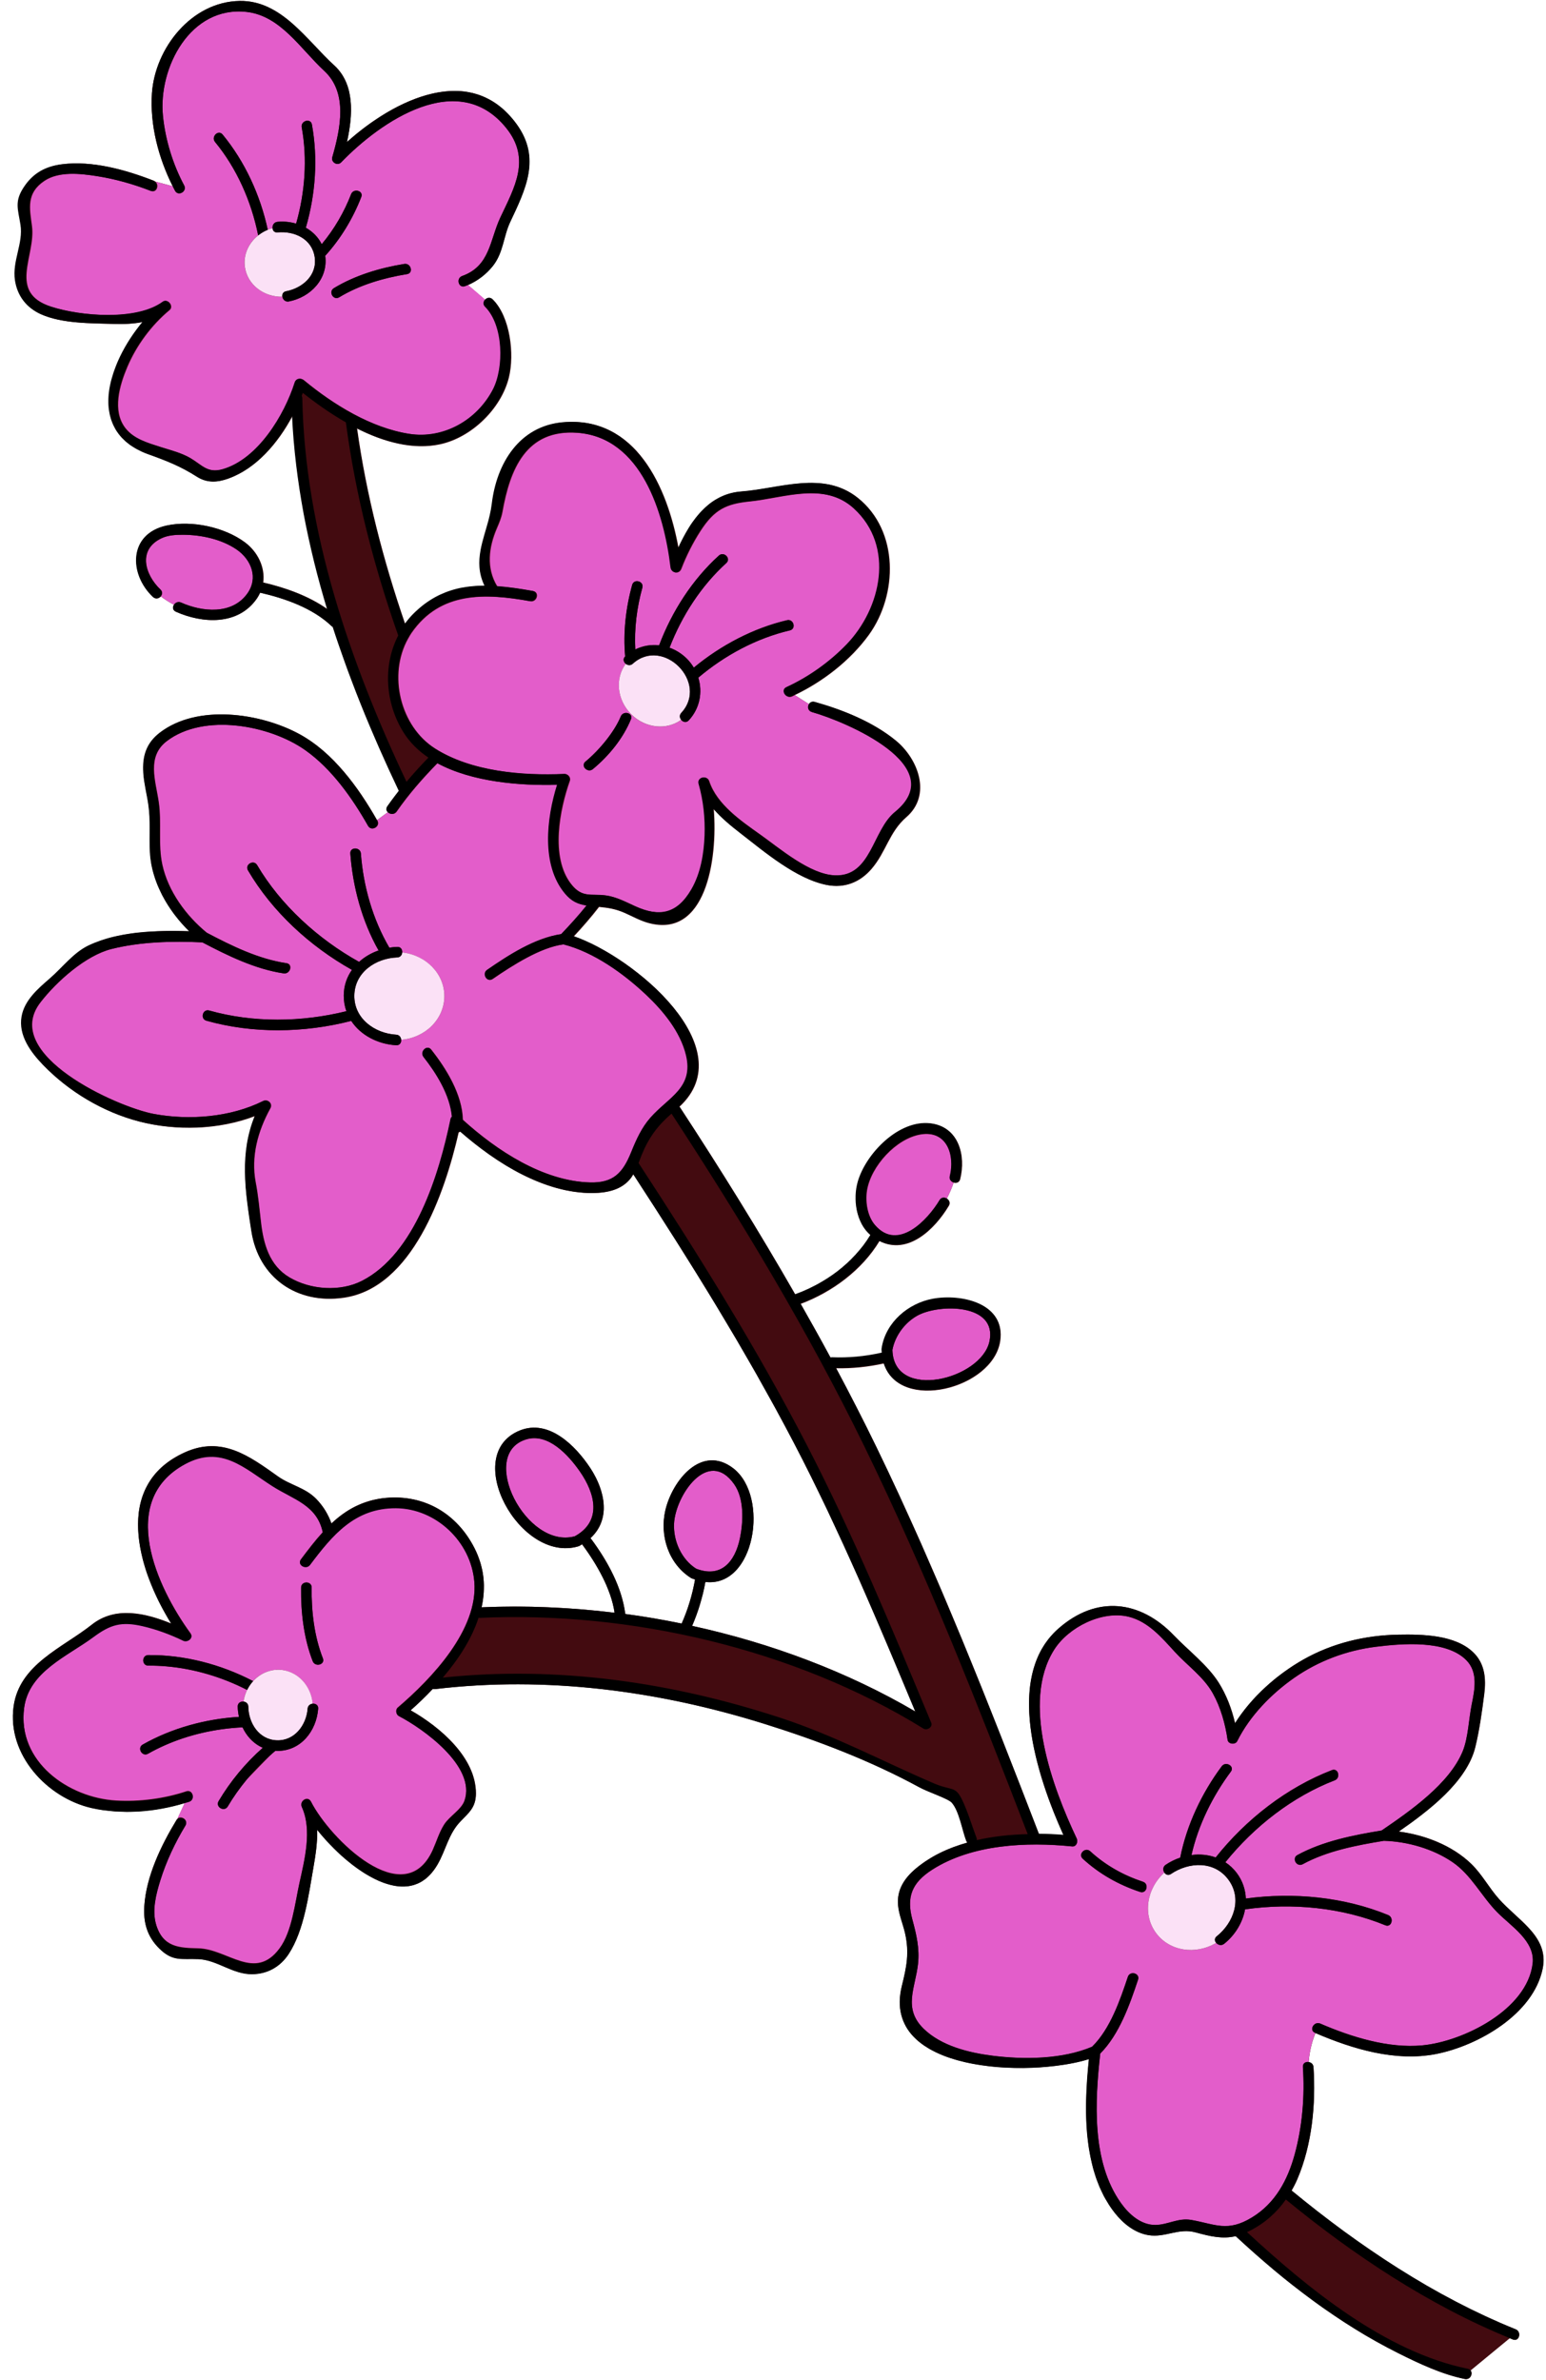 <?xml version="1.0" encoding="UTF-8" standalone="no"?><svg xmlns="http://www.w3.org/2000/svg" xmlns:xlink="http://www.w3.org/1999/xlink" fill="#000000" height="500.4" preserveAspectRatio="xMidYMid meet" version="1" viewBox="-2.7 -0.2 325.1 500.4" width="325.1" zoomAndPan="magnify"><g id="change1_1"><path d="M273.92,427.26c-0.49,1.16-1.21,3.3-1.43,6.12c0.5,0.06,0.98,0.4,1.02,1.04c0.52,7.78-0.31,16.36-3.39,23.55 c-0.36,0.85-0.77,1.64-1.21,2.42c14.1,11.62,30.09,22.32,47.13,29.16c1.31,0.53,0.74,2.67-0.59,2.14c-0.23-0.09-0.45-0.19-0.67-0.28 l-8.23,6.78c0.55,0.68-0.05,2.03-1.18,1.8c-4.83-0.98-9.56-3.21-13.93-5.39c-12.65-6.31-23.93-15.08-34.26-24.66 c-2.78,0.65-5.23,0.08-8.42-0.79c-3.6-0.99-6.38,1.15-9.91,0.58c-2.89-0.47-5.31-2.43-7.08-4.67c-6.86-8.66-6.55-21.82-5.46-32.35 c-12.42,3.89-43.91,2.96-39.34-15.4c1-4.03,1.59-6.94,0.67-11.04c-0.44-1.95-1.29-3.86-1.47-5.87c-0.3-3.28,1.33-5.73,3.79-7.79 c3.06-2.56,6.78-4.29,10.79-5.41c-0.1-0.11-0.19-0.24-0.25-0.4c-0.85-2.23-1.48-6.25-3.03-7.99c-0.76-0.86-4.95-2.22-6.79-3.22 c-10.27-5.6-21.45-9.86-32.6-13.35c-22.4-7-45.94-10.08-69.32-7.31c-0.17,0.02-0.31,0-0.44-0.04c-1.52,1.62-3.1,3.13-4.65,4.5 c6.21,3.53,13.76,9.96,13.72,17.51c-0.02,2.92-1.45,3.98-3.3,5.91c-2.46,2.56-3.03,6-4.77,9c-6.11,10.55-18.82,0.81-25.33-7.33 c0.09,2.68-0.34,5.42-0.8,8.05c-1,5.69-1.93,13.08-5.15,18.02c-1.77,2.72-4.45,4.25-7.7,4.29c-4.12,0.05-7.36-3-11.31-3.17 c-3.6-0.15-5.39,0.59-8.27-2.27c-2.5-2.48-3.33-5.39-3.11-8.86c0.4-6.27,3.52-12.75,6.74-18.06c0.06-0.11,0.14-0.2,0.23-0.27 l1.55-3.35c-6.21,1.9-13.31,2.48-19.61,1.04c-9.34-2.14-17.79-11.22-16.39-21.35c1.22-8.85,10.28-12.3,16.45-17.19 c4.87-3.86,11.15-2.5,16.7-0.21c-7.1-11.39-12.42-29.18,2.92-36.03c7.73-3.45,13.47,0.78,19.52,5.09c2.57,1.83,5.72,2.35,8.04,4.73 c1.39,1.43,2.54,3.24,3.19,5.17c3.06-2.87,6.63-4.94,11.46-5.38c8.13-0.73,14.94,3.32,18.63,10.56c2.12,4.15,2.4,8.37,1.49,12.45 c9.16-0.41,18.56-0.01,27.97,1.14c-0.74-5.06-3.77-10.26-6.81-14.36c-0.01-0.01-0.01-0.02-0.02-0.03c-0.18,0.1-0.34,0.22-0.53,0.32 c-0.01,0.01-0.01,0.01-0.02,0.01c-0.08,0.04-0.16,0.07-0.25,0.1c-12.29,3.63-24.79-19.28-12.31-24.35 c6.12-2.48,11.74,3.22,14.81,7.86c3.29,4.98,4.29,10.93,0.06,14.78c0.06,0.06,0.12,0.12,0.17,0.19c3.35,4.52,6.43,10.03,7.15,15.74 c3.96,0.53,7.92,1.21,11.86,2.02c1.32-2.97,2.24-6.06,2.82-9.26c-0.16-0.06-0.32-0.1-0.48-0.17c-0.12-0.03-0.24-0.07-0.37-0.15 c-4.73-2.98-6.62-8.88-5.41-14.18c1.43-6.25,7.61-14.08,14.35-8.84c7.55,5.87,4.54,25.07-5.95,23.85c0,0.02,0,0.04,0,0.07 c-0.57,3.17-1.51,6.21-2.77,9.16c16.59,3.62,32.69,9.66,46.93,18c-7.94-19.07-15.91-38.06-25.48-56.4 c-10.17-19.49-21.8-38.15-33.8-56.55c-0.16,0.27-0.32,0.55-0.51,0.8c-1.91,2.49-4.97,3.11-7.97,3.15 c-10.2,0.12-20.34-6.28-27.9-12.91c-0.11,0.07-0.23,0.12-0.35,0.16c-2.94,12.91-9.79,32.66-24.11,34.76 c-9.92,1.46-17.92-4.21-19.43-13.91c-1.32-8.5-2.54-16.39,0.73-24.28c-7.64,2.92-16.66,3.16-24.4,1.13 c-7.53-1.97-14.69-6.25-20.1-11.85c-2.6-2.69-5.22-6.23-4.51-10.2c0.61-3.41,3.43-5.82,5.91-7.97c2.66-2.3,4.97-5.42,8.15-6.95 c6.17-2.96,14.12-3.23,21.15-3.01c-4.48-4.39-7.96-10.4-8.27-16.59c-0.18-3.39,0.16-6.63-0.33-10.03c-0.32-2.22-0.92-4.44-1.06-6.68 c-0.23-3.48,0.61-6.25,3.45-8.44c7.9-6.09,21.15-4.16,29.32,0.27c7.08,3.84,12.42,11.19,16.34,18.09l2.28-1.68 c-0.29-0.31-0.39-0.76-0.07-1.22c0.77-1.11,1.58-2.19,2.42-3.25c-5.26-11.05-10.08-22.6-13.91-34.46c-0.08-0.05-0.17-0.1-0.25-0.18 c-3.98-3.79-9.77-5.82-14.99-7.02c-0.02-0.01-0.03-0.02-0.05-0.02c-0.21,0.44-0.44,0.88-0.74,1.3c-3.96,5.65-11.42,5.2-17,2.7 c-0.67-0.3-0.69-0.96-0.38-1.44c-1.06-0.56-1.98-1.16-2.78-1.76c-0.38,0.44-1.07,0.64-1.62,0.12c-5.1-4.85-5.12-13.27,2.87-15.01 c5.27-1.15,12.12,0.32,16.43,3.51c2.71,2,4.29,5.26,3.85,8.45c0.01,0,0.01,0,0.02,0c4.59,1.06,9.51,2.79,13.49,5.6 c-4.01-13.26-6.72-26.88-7.36-40.6c-3.03,5.72-7.65,11.07-13.49,13.15c-2.32,0.83-4.45,0.93-6.56-0.42 c-3.38-2.16-6.35-3.33-10.15-4.69c-13.26-4.75-8.64-18.94-1.23-27.81c-1.96,0.41-4.01,0.47-6.11,0.41 C16.52,67.77,10.4,67.86,6,65.88c-3.04-1.37-4.95-3.87-5.44-7.16c-0.59-4.02,1.78-7.74,1.17-11.63c-0.54-3.41-1.34-4.96,0.83-8.12 c1.94-2.84,4.51-4.19,7.89-4.62c6.34-0.8,13.34,1.16,19.21,3.45c0.11,0.05,0.21,0.11,0.3,0.18l3.65,0.98 c-2.99-5.92-4.82-12.97-4.36-19.56C29.91,9.93,37.55,0.17,47.69,0c8.8-0.15,14.11,8.28,19.89,13.54c4.34,3.92,3.94,10.46,2.68,16.12 c9.92-8.89,26.13-17.08,35.72-3.65c5.08,7.11,1.82,13.6-1.42,20.48c-1.44,3.06-1.42,6.45-3.66,9.26c-1.36,1.7-3.19,3.13-5.21,3.99 l3.66,3.14c0.39-0.44,1.07-0.62,1.6-0.09c3.67,3.66,4.57,11.5,3.38,16.36c-1.61,6.58-7.85,12.64-14.47,14.07 c-5.7,1.23-11.82-0.47-17.46-3.31c1.96,14.02,5.51,27.73,10.11,41.1c0.46-0.63,0.96-1.24,1.51-1.82c4.54-4.71,9.69-6.18,15.24-6.2 c-2.89-6.01,0.82-11.16,1.56-17.28c1.02-8.44,5.76-16.29,14.95-17.1c15.2-1.34,21.88,13.56,24.23,26.44 c2.66-5.85,6.52-11.39,13.23-11.89c8.13-0.61,17.23-4.44,24.46,1.31c8.73,6.95,8.41,20.43,2.32,28.83 c-3.87,5.34-9.6,9.8-15.59,12.65l3.06,1.94c0.22-0.39,0.65-0.65,1.21-0.49c5.92,1.67,12.24,4.2,17.03,8.13 c4.71,3.87,7.54,11.45,2.19,16.08c-3.62,3.13-4.27,7.34-7.32,10.88c-2.43,2.83-5.68,4.12-9.39,3.39 c-6.43-1.27-13.08-6.96-18.13-10.87c-1.99-1.54-4.01-3.2-5.67-5.12c0.88,10.78-1.73,27.35-13.83,23.95 c-1.7-0.48-3.28-1.37-4.88-2.08c-1.94-0.86-3.55-1.09-5.41-1.27c-1.67,2.16-3.45,4.2-5.31,6.2c12.77,4.34,35.58,23.45,22.22,35.8 c0.05,0.06,0.1,0.12,0.15,0.19c8.43,12.89,16.57,25.97,24.22,39.32c6.29-2.24,12.3-6.64,15.76-12.36c0.03-0.05,0.06-0.08,0.09-0.12 c-3.04-2.6-3.72-7.48-2.68-11.16c1.67-5.92,8.64-13.15,15.34-12.31c5.89,0.74,7.38,6.74,6.15,11.68c-0.18,0.72-0.84,0.9-1.39,0.72 c-0.37,1.1-0.86,2.24-1.44,3.37c0.5,0.27,0.83,0.87,0.45,1.5c-3.06,5.1-8.68,10.42-14.59,7.42c0,0.01-0.01,0.01-0.01,0.02 c-3.67,6.07-9.91,10.7-16.56,13.19c2.14,3.76,4.25,7.54,6.31,11.36c0.1-0.02,0.2-0.06,0.33-0.05c3.48,0.14,6.9-0.18,10.31-0.94 c0.05-0.01,0.1-0.01,0.15-0.02c-0.02-0.25-0.05-0.5-0.05-0.77c0-0.08,0.03-0.15,0.04-0.22c0.01-0.02,0-0.04,0-0.07 c0.89-5.35,5.56-9.32,10.72-10.28c5.99-1.11,15.35,0.92,14.14,8.84c-1.54,10.05-21.25,15-24.45,4.67 c-3.31,0.73-6.66,1.08-10.04,1.01c2.94,5.51,5.8,11.08,8.53,16.71c12.83,26.43,23.54,53.83,34.11,81.22 c1.76,0.02,3.49,0.1,5.16,0.23c-5.58-12.32-12.5-33.31-1.07-43.4c8.08-7.13,17.25-5.95,24.28,1.39c3.05,3.18,7.08,6.23,9.43,9.94 c1.62,2.56,2.75,5.53,3.45,8.54c3.49-5.54,8.82-10.25,14.37-13.39c6.1-3.45,12.98-5.11,19.97-5.23c5-0.09,11.99-0.01,15.84,3.81 c2.36,2.35,2.62,5.51,2.22,8.65c-0.46,3.63-1.03,7.73-1.9,11.25c-1.78,7.19-9.7,13.25-16.08,17.68c5.56,0.73,11.25,2.94,15.22,6.77 c2.28,2.2,3.75,5.05,5.85,7.4c1.92,2.15,4.22,3.92,6.19,6.03c2.35,2.51,3.71,5.15,3,8.64c-1.95,9.56-13.53,16.15-22.31,17.91 C290.88,433.34,281.71,430.6,273.92,427.26z" fill="#430b10"/></g><g id="change2_1"><path d="M185.61,170.53c11.8-9.61-10.32-18.98-17.49-21c-0.82-0.23-0.94-1.08-0.62-1.65l-1.21-0.76l-1.85-1.17 c-0.18,0.09-0.36,0.18-0.53,0.27c-1.29,0.59-2.42-1.32-1.12-1.92c4.68-2.14,9.11-5.3,12.66-8.99c7.26-7.53,10.21-20.61,1.52-28.57 c-6.23-5.7-14.69-2.24-21.96-1.5c-5.04,0.51-7.49,1.72-10.41,6.25c-1.59,2.47-2.94,5.16-4,7.91c-0.47,1.21-2.03,0.95-2.18-0.3 c-1.36-11.37-6.09-27.27-19.62-28.29c-10.88-0.82-14.23,7.72-15.81,16.59c-0.23,1.27-0.66,2.26-1.18,3.48 c-1.71,3.98-2.28,8.35,0.07,12.19c2.45,0.17,4.97,0.55,7.55,1.01c1.41,0.25,0.81,2.39-0.59,2.14c-9.41-1.69-18.93-2.13-25,6.69 c-0.21,0.3-0.38,0.61-0.56,0.92c-0.04,0.09-0.08,0.17-0.14,0.24c-4.26,7.6-1.67,18.46,5.7,23.13c7.67,4.86,18.35,5.74,27.25,5.35 c0.69-0.03,1.31,0.74,1.07,1.41c-2.13,6.01-4.15,16.08,0.28,21.73c2.37,3.03,4.31,1.97,7.41,2.41c2.18,0.31,4.17,1.39,6.14,2.28 c5.08,2.3,8.81,1.63,11.82-3.57c1.96-3.37,2.64-7.5,2.78-11.34c0.13-3.6-0.26-7.35-1.26-10.82c-0.4-1.38,1.7-1.94,2.14-0.59 c1.62,4.91,6.75,8.38,10.75,11.23c4.2,2.99,10.44,8.36,15.72,8.58C180.66,184.19,180.83,174.43,185.61,170.53z M129.98,151.02 c-1.67,4.07-4.64,7.7-8,10.48c-1.09,0.91-2.67-0.66-1.57-1.57c2.99-2.48,6.11-6.3,7.43-9.5 C128.38,149.12,130.52,149.7,129.98,151.02z M144.14,142.28c0.95,3.05,0.33,6.45-2,8.97c-0.53,0.57-1.22,0.37-1.6-0.1 c-3.07,2.24-7.58,1.8-10.55-1.21c-2.98-3.01-3.37-7.53-1.1-10.57c-0.46-0.37-0.65-1.04-0.12-1.56c-0.46-5.05,0.14-10.24,1.47-15.03 c0.38-1.38,2.52-0.79,2.14,0.59c-1.15,4.14-1.72,8.59-1.48,12.98c1.58-0.78,3.31-1.06,5.01-0.88c2.71-7.16,7.02-13.83,12.56-18.86 c1.06-0.96,2.63,0.61,1.57,1.57c-5.27,4.78-9.34,11.04-11.94,17.8c1.33,0.48,2.58,1.25,3.65,2.32c0.57,0.57,1.05,1.2,1.45,1.87 c5.73-4.73,12.53-8.3,19.61-9.97c1.39-0.33,1.98,1.81,0.59,2.14C156.39,133.98,149.73,137.55,144.14,142.28z M141.63,221.66 c-1.18-4.92-4.78-9.28-8.38-12.68c-4.71-4.44-10.98-8.98-17.41-10.62c-4.79,0.6-10.71,4.39-14.91,7.27 c-1.18,0.81-2.29-1.11-1.12-1.92c4.5-3.09,9.97-6.66,15.57-7.51c1.86-1.94,3.65-3.92,5.33-6.01c-1.84-0.29-3.18-0.88-4.55-2.53 c-4.98-5.97-3.86-15.79-1.64-22.85c-7.73,0.21-17.84-0.55-25.21-4.55c-0.02,0.02-0.03,0.04-0.05,0.06 c-3.08,3.15-6.02,6.5-8.53,10.12c-0.49,0.71-1.4,0.57-1.85,0.1l-1.58,1.17l-0.69,0.51c0.02,0.03,0.04,0.07,0.06,0.1 c0.71,1.25-1.21,2.36-1.92,1.12c-3.32-5.86-7.65-12-13.21-15.92c-7.46-5.27-21.32-7.86-29.14-1.9c-4.28,3.26-2.37,8.28-1.71,12.77 c0.65,4.39-0.17,8.94,0.77,13.24c1.21,5.54,4.97,10.7,9.34,14.27c5.21,2.75,10.91,5.55,16.77,6.41c1.41,0.21,0.81,2.35-0.59,2.14 c-5.94-0.87-11.79-3.73-17.08-6.52c-6.32-0.29-13-0.14-19.14,1.4c-5.38,1.35-11.51,6.78-14.95,11.24 c-8.44,10.95,16.15,21.98,23.8,23.42c7.45,1.41,16.15,0.74,23.04-2.69c0.98-0.49,2.08,0.51,1.52,1.52 c-2.64,4.78-4.12,10.17-3.08,15.59c0.53,2.75,0.77,5.45,1.09,8.23c0.52,4.64,1.74,9.21,6.04,11.75c4.41,2.6,10.66,3.05,15.25,0.7 c11.2-5.73,16.24-22.51,18.62-34c0.05-0.22,0.15-0.39,0.29-0.52c-0.42-4.58-3.29-9.14-5.96-12.53c-0.88-1.11,0.69-2.69,1.57-1.57 c3.13,3.96,6.52,9.39,6.66,14.77c7.14,6.47,16.86,12.88,26.73,13.17c4.99,0.14,6.95-2.06,8.69-6.35c1.06-2.61,2.19-5.15,4.07-7.29 C137.98,230.44,143.28,228.54,141.63,221.66z M81.66,218.42c0.05,0.59-0.29,1.19-1.05,1.15c-3.82-0.22-7.46-2.08-9.45-5.12 c-9.93,2.56-20.73,2.7-30.45-0.04c-1.38-0.39-0.79-2.53,0.59-2.14c9.23,2.6,19.4,2.48,28.84,0.14c-0.36-1.01-0.55-2.12-0.55-3.3 c0.01-2.08,0.66-3.89,1.72-5.39c-8.89-4.99-16.77-12.25-21.86-20.91c-0.73-1.24,1.19-2.35,1.92-1.12 c4.92,8.37,12.85,15.58,21.44,20.35c1.17-1.06,2.57-1.87,4.1-2.4c-3.51-6.18-5.43-13.41-5.94-20.37c-0.11-1.43,2.12-1.42,2.22,0 c0.5,6.79,2.48,13.81,5.99,19.79c0.54-0.09,1.09-0.15,1.65-0.17c0.76-0.03,1.1,0.59,1.05,1.17c5.03,0.55,8.92,4.52,8.86,9.29 C90.68,214.11,86.71,217.99,81.66,218.42z M8.15,64.31c6.21,1.99,17.98,2.99,23.48-1.05c1.02-0.75,2.3,0.95,1.35,1.74 c-3.82,3.17-6.96,7.43-8.89,11.98c-1.61,3.81-3.21,9.17-0.42,12.8c1.8,2.34,4.8,3.17,7.49,4.03c2.09,0.67,4.35,1.21,6.26,2.34 c2.42,1.43,3.6,3.24,6.81,2.32c7.44-2.14,12.98-11.42,15.15-18.23c0.27-0.85,1.21-1.02,1.86-0.49c6.22,5.14,14.16,10.04,22.2,11.29 c7.21,1.13,14.25-2.84,17.62-9.33c2.35-4.52,2.29-13.46-1.64-17.38c-0.48-0.48-0.38-1.09-0.03-1.48l-1.96-1.69l-1.7-1.46 c-0.21,0.09-0.43,0.18-0.65,0.26c-1.35,0.48-1.93-1.66-0.59-2.14c5.89-2.11,5.8-7.57,8.03-12.3c2.98-6.34,6.48-12.28,1.26-18.79 c-10.11-12.6-26.39-1.46-34.74,7.2c-0.77,0.8-2.16-0.02-1.86-1.08c1.74-6.06,3.31-13.56-1.71-18.18C60.6,10.19,56.35,3.13,49.22,2.3 C37.3,0.94,30.55,14.09,31.56,24.18c0.5,5,2.08,10.17,4.46,14.61c0.68,1.26-1.24,2.38-1.92,1.12c-0.17-0.31-0.33-0.63-0.49-0.95 l-3.65-0.98c0.9,0.7,0.32,2.44-0.89,1.96c-3.63-1.42-7.48-2.5-11.33-3.1c-3.43-0.54-8.01-1.06-11.07,0.99 c-3.87,2.59-3.12,5.77-2.62,9.55C4.87,53.65-1.15,61.33,8.15,64.31z M82.9,57.44c-4.93,0.8-9.99,2.27-14.27,4.87 c-1.23,0.74-2.34-1.18-1.12-1.92c4.45-2.69,9.69-4.26,14.8-5.09C83.71,55.07,84.31,57.21,82.9,57.44z M44.1,28.08 c4.7,5.7,7.92,12.72,9.5,20.03c0.33-0.13,0.66-0.25,1.01-0.34c-0.06-0.59,0.29-1.26,1.04-1.33c1.33-0.13,2.66,0.01,3.92,0.38 c1.88-6.58,2.38-13.63,1.18-20.25c-0.25-1.4,1.89-1.99,2.14-0.59c1.29,7.15,0.77,14.66-1.28,21.7c1.42,0.81,2.61,1.97,3.34,3.46 c2.65-3.15,4.75-6.81,6.18-10.51c0.51-1.32,2.66-0.74,2.14,0.59c-1.72,4.45-4.3,8.75-7.58,12.36c0.66,4.86-3.11,8.73-7.65,9.6 c-0.75,0.14-1.26-0.41-1.36-0.99c-3.93,0.08-7.36-2.53-7.89-6.22c-0.37-2.59,0.77-5.07,2.79-6.68c-1.43-7.16-4.52-14.12-9.07-19.64 C41.63,28.56,43.19,26.98,44.1,28.08z M312.07,401.78c-3.28-3.36-5.39-7.77-9.31-10.45c-4.11-2.81-9.48-4.35-14.45-4.49 c-5.73,0.94-11.94,2.12-17.06,4.92c-1.26,0.69-2.38-1.23-1.12-1.92c5.34-2.92,11.73-4.19,17.71-5.16 c5.97-4.08,14.25-9.81,17.06-16.67c1.15-2.82,1.27-6.74,1.88-9.79c0.64-3.14,1.38-6.81-1.12-9.35c-4.27-4.33-13.6-3.49-18.99-2.83 c-6.18,0.76-12.08,2.96-17.2,6.53c-4.8,3.35-9.36,8-11.99,13.31c-0.4,0.81-1.9,0.68-2.03-0.27c-0.47-3.33-1.46-6.84-3.1-9.77 c-1.97-3.51-5.37-5.84-8.06-8.79c-2.7-2.96-5.57-6.33-9.64-7.32c-5.59-1.37-12.67,2.19-15.68,6.95 c-6.97,11.05-0.35,28.91,4.75,39.67c0.32,0.68-0.04,1.76-0.96,1.67c-9.58-0.97-21.05-0.47-29.42,4.89 c-4.28,2.74-5.46,5.75-4.17,10.51c0.84,3.11,1.54,6.07,1.18,9.31c-0.56,5.08-3.21,9.34,1.19,13.63c3.72,3.62,9.49,5.04,14.47,5.67 c6.63,0.84,14.66,0.77,20.95-1.89c3.81-3.75,5.89-9.82,7.52-14.69c0.45-1.35,2.59-0.77,2.14,0.59c-1.74,5.22-3.93,11.5-7.95,15.53 c-1.12,10.08-1.84,22.75,4.36,31.44c1.66,2.33,4.2,4.63,7.24,4.6c2.66-0.03,4.78-1.55,7.56-1.05c5.05,0.9,7.59,2.61,12.75-0.53 c4.92-2.99,7.51-7.86,8.99-13.28c1.61-5.88,2.13-12.27,1.72-18.36c-0.05-0.78,0.59-1.12,1.2-1.04c0,0,0,0,0-0.01 c0.03-0.35,0.06-0.68,0.1-1c0.01-0.04,0.01-0.08,0.02-0.13c0.04-0.28,0.08-0.55,0.12-0.82c0.01-0.07,0.02-0.13,0.04-0.19 c0.04-0.23,0.09-0.46,0.13-0.68c0.02-0.07,0.03-0.14,0.05-0.22c0.05-0.2,0.09-0.4,0.14-0.59c0.02-0.08,0.04-0.15,0.06-0.22 c0.05-0.18,0.1-0.35,0.14-0.51c0.02-0.07,0.04-0.12,0.06-0.19c0.05-0.16,0.1-0.32,0.15-0.47c0.02-0.05,0.03-0.09,0.05-0.14 c0.06-0.16,0.11-0.31,0.16-0.45c0.01-0.03,0.02-0.05,0.03-0.08c0.06-0.16,0.12-0.3,0.17-0.43c-0.03-0.01-0.06-0.03-0.09-0.04 c-1.31-0.57-0.18-2.48,1.12-1.92c6.51,2.81,14.31,5.25,21.45,4.59c8.57-0.8,22.03-7.47,23.22-17.17 C320.18,407.89,315.02,404.81,312.07,401.78z M237.05,397.58c-4.5-1.49-8.56-3.77-12.06-6.98c-1.06-0.97,0.52-2.53,1.57-1.57 c3.22,2.95,6.95,5.04,11.08,6.41C239,395.88,238.41,398.03,237.05,397.58z M288.61,404.59c-9.12-3.74-19.6-4.77-29.5-3.35 c-0.5,2.77-2.09,5.4-4.39,7.24c-0.59,0.47-1.3,0.25-1.68-0.19c-4.34,2.59-9.82,1.76-12.65-2.08c-2.83-3.84-2-9.32,1.76-12.7 c-0.33-0.48-0.35-1.22,0.27-1.64c0.95-0.64,1.98-1.15,3.06-1.51c1.38-6.94,4.58-13.63,8.73-19.21c0.84-1.13,2.77-0.03,1.92,1.12 c-3.8,5.1-6.85,11.19-8.28,17.54c1.73-0.22,3.48-0.07,5.09,0.51c6.41-8.06,14.97-14.71,24.44-18.36c1.34-0.52,1.91,1.63,0.59,2.14 c-8.84,3.41-16.92,9.7-23,17.23c0.9,0.6,1.73,1.36,2.43,2.3c1.22,1.65,1.8,3.49,1.88,5.33c10.06-1.37,20.69-0.32,29.93,3.47 C290.51,402.99,289.94,405.14,288.61,404.59z M97.04,332.29c-0.72-8.48-8.12-15.43-16.51-15.47c-8.6-0.04-13.29,5.62-18.03,11.92 c-0.85,1.13-2.78,0.02-1.92-1.12c1.51-2,2.99-3.95,4.59-5.7c-1.21-5.77-6.19-6.91-10.59-9.73c-5.91-3.78-10.79-8.73-18.36-4.63 c-14.3,7.74-5.94,25.92,1.13,35.61c0.72,0.98-0.63,1.95-1.52,1.52c-2.7-1.31-5.59-2.39-8.51-3.06c-4.51-1.05-6.81-0.36-10.39,2.3 c-5.48,4.06-13.56,7.25-14.56,14.91c-1.49,11.34,9.33,18.94,19.38,19.51c4.9,0.28,10.06-0.39,14.73-1.94 c1.36-0.45,1.94,1.69,0.59,2.14c-0.3,0.1-0.61,0.18-0.92,0.27l-1.55,3.35c0.84-0.74,2.36,0.28,1.68,1.39 c-2.18,3.59-4.03,7.5-5.27,11.51c-0.9,2.88-1.78,6.29-0.9,9.29c1.42,4.85,4.89,4.97,8.9,5.06c6.17,0.14,11.9,7.03,17.09-0.02 c2.6-3.52,3.22-9.46,4.16-13.72c1.08-4.88,2.7-11.19,0.51-16c-0.58-1.28,1.26-2.41,1.92-1.12c3.94,7.77,19.67,23.42,25.62,10.14 c0.79-1.76,1.34-3.67,2.38-5.31c1.13-1.78,3.63-3.12,4.29-5.05c2.47-7.27-8.81-15.22-13.82-17.81c-0.6-0.31-0.76-1.29-0.22-1.74 C88.06,352.72,97.89,342.41,97.04,332.29z M55.51,367.92c-0.1,0-0.2-0.02-0.29-0.02c-0.39,0.32-0.76,0.66-1.14,0.99l-4.86,5.01 c-1.5,1.82-2.86,3.73-4.03,5.71c-0.73,1.23-2.65,0.11-1.92-1.12c2.44-4.12,5.62-7.98,9.29-11.22c-1.68-0.74-3.02-2.04-3.92-3.64 c-0.12-0.21-0.23-0.44-0.34-0.66c-5.68,0.27-11.34,1.54-16.48,3.84c-1.16,0.52-2.29,1.08-3.39,1.71c-1.25,0.71-2.36-1.21-1.12-1.92 c6.08-3.44,13.15-5.39,20.24-5.82c-0.16-0.71-0.25-1.43-0.27-2.16c-0.01-0.77,0.62-1.11,1.21-1.05c0.1-0.67,0.28-1.31,0.52-1.91 c0.08-0.19,0.16-0.37,0.25-0.55c-5.27-2.7-11.08-4.44-16.93-4.95c-1.28-0.11-2.56-0.17-3.84-0.16c-1.43,0.01-1.43-2.21,0-2.22 c7.54-0.07,15.24,1.94,22.03,5.47c0.96-1.06,2.19-1.82,3.56-2.17c0.44-0.11,0.9-0.18,1.37-0.21c0.18-0.01,0.35-0.02,0.53-0.01 c3.73,0.11,6.72,3.23,7.07,7.15c0.6-0.06,1.21,0.28,1.15,1.05C63.86,363.73,60.54,368.02,55.51,367.92z M63.05,349.06 c-1.88-4.84-2.51-10.3-2.44-15.47c0.02-1.43,2.24-1.43,2.22,0c-0.06,5,0.54,10.2,2.36,14.88C65.72,349.8,63.57,350.38,63.05,349.06z M119.22,309.14c3.22,4.62,4.75,10.47-1.04,13.66c-10.22,2.83-20.4-17.2-10.27-20.36C112.56,300.99,116.86,305.77,119.22,309.14z M31.11,125.2c0.35-0.39,0.44-0.98-0.05-1.45c-3.31-3.13-4.85-8.47,0.32-10.82c1.33-0.6,2.89-0.69,4.33-0.69 c3.83-0.01,8.18,0.9,11.38,3.1c3.09,2.12,4.63,5.99,2.23,9.29c-3.24,4.47-9.5,3.83-13.91,1.86c-0.62-0.28-1.21,0.03-1.5,0.48 c-0.51-0.27-0.98-0.55-1.42-0.83c-0.04-0.02-0.07-0.05-0.11-0.07C31.94,125.78,31.52,125.49,31.11,125.2z M151.69,311.86 c2.14,3.04,1.92,7.87,1.21,11.34c-1.03,4.99-3.98,8.44-9.21,6.42c-3.12-1.99-4.82-5.84-4.65-9.46 C139.31,314.29,146.19,304.05,151.69,311.86z M184.96,283.61c0.56-2.99,2.6-5.72,5.23-7.19c4.55-2.54,16.93-2.58,15.17,5.44 C203.61,289.83,185.21,294.45,184.96,283.61z M181.34,257.41c-1.64-1.89-2.09-4.95-1.71-7.31c0.83-5.08,6.13-10.95,11.34-11.78 c5.49-0.87,7.22,4.38,6.12,8.81c-0.16,0.66,0.24,1.14,0.75,1.31c-0.37,1.1-0.86,2.24-1.44,3.37c-0.48-0.26-1.11-0.22-1.47,0.38 C192.45,256.33,186.2,263.04,181.34,257.41z" fill="#e35dca"/></g><g id="change3_1"><path d="M253.15,406.91c-0.52,0.42-0.45,0.99-0.11,1.38c-4.34,2.59-9.82,1.76-12.65-2.08 c-2.83-3.84-2-9.32,1.76-12.7c0.29,0.43,0.83,0.66,1.39,0.28c3.8-2.58,9.14-2.8,12.09,1.22 C258.57,399.02,256.73,404.06,253.15,406.91z M81.88,200.05c-0.04,0.52-0.39,1.02-1.05,1.05c-4.49,0.16-8.95,3.11-9.02,8.01 c-0.07,4.88,4.32,7.98,8.8,8.24c0.67,0.04,1.01,0.55,1.05,1.07c5.05-0.42,9.02-4.3,9.08-9.08C90.8,204.57,86.92,200.6,81.88,200.05z M130.37,139.34c-0.49,0.44-1.08,0.34-1.48,0.02c-2.28,3.04-1.88,7.56,1.1,10.57c2.98,3.01,7.49,3.45,10.55,1.21 c-0.32-0.4-0.41-0.99,0.03-1.47C146.44,143.33,136.74,133.56,130.37,139.34z M55.99,350.86c-0.18-0.01-0.35,0-0.53,0.01 c-0.47,0.02-0.92,0.09-1.37,0.21c-1.37,0.35-2.59,1.11-3.56,2.17c-0.5,0.55-0.92,1.17-1.26,1.85c-0.09,0.18-0.18,0.36-0.25,0.55 c-0.24,0.6-0.42,1.24-0.52,1.91c0.51,0.05,1,0.39,1.01,1.05c0.06,3.46,2.23,6.95,6,7.09c3.74,0.14,6.22-3.21,6.48-6.65 c0.05-0.66,0.56-1,1.07-1.05C62.71,354.08,59.72,350.97,55.99,350.86z M55.65,48.66c-0.66,0.06-1-0.38-1.04-0.89 c-0.35,0.09-0.68,0.21-1.01,0.34c-0.74,0.3-1.41,0.7-2.01,1.18c-2.02,1.61-3.17,4.09-2.79,6.68c0.53,3.69,3.95,6.3,7.89,6.22 c-0.09-0.5,0.12-1.03,0.77-1.15c3.46-0.66,6.59-3.37,6.02-7.19C62.9,50,59.18,48.32,55.65,48.66z" fill="#fbe1f6"/></g><g id="change4_1"><path d="M273.81,427.19c0.03,0.01,0.06,0.03,0.09,0.04c0.49,0.21,0.98,0.42,1.47,0.62c0.01,0.01,0.03,0.01,0.04,0.02 c0.48,0.2,0.97,0.39,1.46,0.58c0.05,0.02,0.1,0.04,0.15,0.06c0.46,0.18,0.92,0.35,1.38,0.52c0.06,0.02,0.13,0.04,0.19,0.07 c0.45,0.16,0.91,0.32,1.36,0.48c0.09,0.03,0.19,0.06,0.28,0.09c0.43,0.14,0.86,0.28,1.3,0.42c0.12,0.04,0.24,0.07,0.36,0.11 c0.41,0.12,0.82,0.25,1.23,0.36c0.14,0.04,0.28,0.07,0.41,0.11c0.4,0.11,0.79,0.21,1.19,0.31c0.16,0.04,0.32,0.07,0.48,0.11 c0.38,0.09,0.76,0.18,1.14,0.26c0.18,0.04,0.36,0.07,0.54,0.1c0.36,0.07,0.73,0.14,1.09,0.2c0.21,0.03,0.41,0.06,0.62,0.09 c0.34,0.05,0.67,0.11,1.01,0.15c0.23,0.03,0.47,0.05,0.7,0.07c0.31,0.03,0.62,0.07,0.93,0.1c0.26,0.02,0.52,0.03,0.78,0.04 c0.29,0.02,0.57,0.04,0.86,0.05c0.29,0.01,0.58,0,0.86,0.01c0.26,0,0.51,0.01,0.77,0c0.29-0.01,0.57-0.03,0.86-0.04 c0.26-0.01,0.51-0.02,0.77-0.04c0.34-0.03,0.67-0.07,1.01-0.11c0.2-0.02,0.41-0.04,0.61-0.06c0.54-0.07,1.07-0.16,1.61-0.27 c8.78-1.76,20.36-8.35,22.31-17.91c0.71-3.49-0.65-6.13-3-8.64c-1.97-2.11-4.27-3.88-6.19-6.03c-2.1-2.35-3.57-5.2-5.85-7.4 c-0.45-0.43-0.93-0.84-1.42-1.23c-0.09-0.07-0.17-0.14-0.26-0.21c-0.48-0.37-0.98-0.72-1.49-1.06c-0.09-0.06-0.18-0.11-0.27-0.17 c-1.1-0.69-2.26-1.31-3.47-1.83c-0.06-0.03-0.11-0.05-0.17-0.08c-0.61-0.26-1.24-0.5-1.87-0.72c-0.05-0.02-0.09-0.03-0.14-0.05 c-2-0.68-4.07-1.16-6.13-1.42l0.01-0.01c0.42-0.29,0.84-0.59,1.27-0.89c0.14-0.1,0.28-0.2,0.43-0.3c0.3-0.22,0.6-0.43,0.91-0.65 c0.17-0.13,0.35-0.26,0.53-0.39c0.27-0.2,0.55-0.41,0.82-0.62c0.19-0.14,0.37-0.29,0.56-0.43c0.27-0.21,0.54-0.42,0.8-0.63 c0.19-0.15,0.37-0.3,0.56-0.44c0.27-0.22,0.54-0.44,0.81-0.67c0.18-0.15,0.35-0.29,0.53-0.44c0.29-0.25,0.57-0.5,0.85-0.75 c0.15-0.13,0.3-0.26,0.44-0.4c0.4-0.37,0.79-0.74,1.17-1.11c0.02-0.02,0.05-0.05,0.07-0.07c0.4-0.4,0.79-0.8,1.17-1.22 c0.12-0.13,0.23-0.26,0.35-0.39c0.26-0.28,0.51-0.57,0.75-0.86c0.13-0.16,0.26-0.32,0.39-0.49c0.21-0.27,0.42-0.54,0.62-0.81 c0.13-0.17,0.25-0.35,0.37-0.53c0.19-0.27,0.36-0.54,0.54-0.81c0.11-0.18,0.23-0.36,0.33-0.54c0.16-0.28,0.32-0.56,0.47-0.85 c0.09-0.18,0.19-0.36,0.28-0.54c0.15-0.31,0.28-0.63,0.41-0.94c0.06-0.16,0.13-0.31,0.19-0.47c0.17-0.47,0.33-0.95,0.45-1.44 c0.87-3.52,1.44-7.62,1.9-11.25c0.4-3.14,0.14-6.3-2.22-8.65c-3.85-3.82-10.84-3.9-15.84-3.81c-6.99,0.12-13.87,1.78-19.97,5.23 c-0.63,0.36-1.26,0.74-1.89,1.14c-0.09,0.06-0.19,0.12-0.28,0.18c-0.6,0.39-1.19,0.8-1.78,1.22c-0.1,0.07-0.2,0.14-0.3,0.22 c-0.6,0.44-1.19,0.89-1.77,1.36c-0.05,0.04-0.1,0.09-0.15,0.13c-1.22,1-2.39,2.08-3.49,3.21c-0.05,0.05-0.1,0.1-0.15,0.15 c-0.54,0.56-1.06,1.14-1.56,1.73c-0.04,0.05-0.08,0.1-0.13,0.15c-1.05,1.24-2.01,2.55-2.87,3.9c-0.16-0.68-0.35-1.36-0.55-2.04 c-0.04-0.14-0.09-0.28-0.13-0.42c-0.21-0.66-0.44-1.32-0.69-1.97c0-0.01,0-0.01-0.01-0.02c-0.26-0.64-0.54-1.27-0.84-1.88 c-0.07-0.15-0.15-0.29-0.22-0.44c-0.31-0.61-0.64-1.21-1.01-1.78c-2.35-3.71-6.38-6.76-9.43-9.94c-7.03-7.34-16.2-8.52-24.28-1.39 c-0.37,0.32-0.71,0.66-1.04,1c-0.11,0.11-0.21,0.24-0.31,0.35c-0.21,0.24-0.43,0.47-0.62,0.71c-0.12,0.14-0.22,0.3-0.33,0.44 c-0.17,0.23-0.34,0.45-0.5,0.69c-0.11,0.16-0.21,0.33-0.31,0.49c-0.14,0.23-0.29,0.46-0.42,0.69c-0.1,0.17-0.19,0.35-0.28,0.53 c-0.12,0.23-0.24,0.47-0.35,0.71c-0.09,0.18-0.16,0.37-0.24,0.56c-0.1,0.24-0.2,0.48-0.29,0.72c-0.07,0.19-0.14,0.39-0.2,0.58 c-0.08,0.25-0.17,0.49-0.24,0.75c-0.06,0.2-0.11,0.4-0.17,0.6c-0.07,0.26-0.13,0.51-0.19,0.77c-0.05,0.2-0.09,0.41-0.13,0.62 c-0.05,0.26-0.1,0.53-0.15,0.79c-0.03,0.21-0.07,0.42-0.1,0.63c-0.04,0.27-0.07,0.54-0.1,0.81c-0.02,0.21-0.05,0.43-0.06,0.64 c-0.02,0.27-0.04,0.55-0.06,0.83c-0.01,0.22-0.02,0.43-0.03,0.65c-0.01,0.28-0.02,0.56-0.02,0.84c0,0.22-0.01,0.44,0,0.66 c0,0.28,0.01,0.57,0.02,0.86c0.01,0.22,0.01,0.44,0.02,0.66c0.01,0.29,0.03,0.58,0.05,0.87c0.02,0.22,0.03,0.44,0.05,0.66 c0.03,0.29,0.06,0.59,0.09,0.88c0.02,0.22,0.04,0.44,0.07,0.66c0.04,0.3,0.08,0.6,0.12,0.89c0.03,0.22,0.06,0.44,0.09,0.66 c0.05,0.3,0.1,0.61,0.15,0.91c0.04,0.22,0.07,0.43,0.11,0.65c0.06,0.31,0.12,0.62,0.18,0.93c0.04,0.21,0.08,0.42,0.13,0.63 c0.07,0.31,0.14,0.62,0.21,0.93c0.05,0.21,0.09,0.42,0.14,0.63c0.12,0.5,0.24,1,0.38,1.5c0.08,0.31,0.17,0.62,0.25,0.93 c0.05,0.2,0.11,0.39,0.16,0.59c0.09,0.32,0.19,0.64,0.28,0.96c0.05,0.18,0.11,0.36,0.16,0.54c0.1,0.33,0.2,0.65,0.31,0.97 c0.05,0.17,0.11,0.34,0.16,0.51c0.11,0.33,0.22,0.66,0.33,0.99c0.05,0.16,0.1,0.31,0.16,0.47c0.12,0.34,0.23,0.67,0.35,1 c0.05,0.14,0.1,0.28,0.15,0.42c0.12,0.34,0.25,0.68,0.38,1.01c0.05,0.12,0.09,0.25,0.14,0.37c0.13,0.35,0.26,0.69,0.4,1.03 c0.04,0.11,0.08,0.21,0.12,0.32c0.14,0.35,0.28,0.7,0.42,1.04c0.04,0.09,0.07,0.18,0.11,0.26c0.15,0.36,0.3,0.71,0.44,1.06 c0.03,0.06,0.05,0.12,0.08,0.18c0.16,0.37,0.32,0.74,0.47,1.09c0.01,0.03,0.03,0.07,0.04,0.1c0.17,0.38,0.34,0.76,0.5,1.12 c-1.67-0.13-3.4-0.21-5.16-0.23c-1.29-3.35-2.58-6.69-3.88-10.04c-0.36-0.94-0.73-1.87-1.1-2.81c-0.97-2.48-1.93-4.96-2.91-7.44 c-0.51-1.28-1.02-2.57-1.53-3.85c-0.85-2.14-1.69-4.28-2.55-6.42c-0.6-1.48-1.21-2.96-1.81-4.44c-0.78-1.93-1.56-3.86-2.36-5.79 c-0.69-1.67-1.4-3.34-2.1-5.01c-0.72-1.73-1.44-3.47-2.18-5.19c-0.79-1.85-1.6-3.7-2.41-5.54c-0.67-1.54-1.32-3.08-2-4.61 c-0.95-2.16-1.94-4.3-2.92-6.45c-0.55-1.21-1.09-2.43-1.64-3.63c-1.55-3.35-3.13-6.69-4.74-10.01c-1.38-2.84-2.79-5.66-4.23-8.47 c-1.41-2.76-2.84-5.5-4.3-8.23c0,0,0-0.01-0.01-0.01c1.69,0.03,3.37-0.04,5.04-0.21c0.02,0,0.03,0,0.05-0.01 c0.82-0.08,1.63-0.19,2.44-0.32c0.84-0.14,1.67-0.29,2.5-0.48c1.2,3.87,4.71,5.59,8.72,5.71c0.01,0,0.02,0,0.04,0 c0.31,0.01,0.63,0.01,0.95,0c0.03,0,0.06,0,0.09,0c0.31-0.01,0.62-0.03,0.93-0.06c0.04,0,0.09-0.01,0.13-0.01 c0.3-0.03,0.6-0.07,0.9-0.12c0.06-0.01,0.11-0.02,0.17-0.03c0.29-0.05,0.59-0.1,0.88-0.17c0.06-0.01,0.12-0.03,0.17-0.04 c0.29-0.07,0.58-0.14,0.88-0.22c0.05-0.01,0.1-0.03,0.15-0.04c0.97-0.28,1.92-0.63,2.84-1.05c0.01-0.01,0.03-0.01,0.04-0.02 c0.19-0.09,0.37-0.18,0.56-0.28c0.15-0.07,0.3-0.15,0.44-0.22c0.16-0.09,0.31-0.18,0.47-0.27c0.16-0.1,0.33-0.19,0.49-0.29 c0.14-0.09,0.28-0.18,0.42-0.28c0.16-0.11,0.33-0.22,0.49-0.33c0.13-0.09,0.26-0.19,0.38-0.29c0.16-0.12,0.31-0.24,0.46-0.37 c0.12-0.1,0.24-0.2,0.35-0.31c0.15-0.13,0.29-0.27,0.43-0.4c0.11-0.11,0.22-0.21,0.32-0.32c0.14-0.14,0.27-0.29,0.4-0.44 c0.1-0.11,0.19-0.22,0.29-0.34c0.12-0.15,0.24-0.31,0.35-0.47c0.08-0.12,0.17-0.23,0.25-0.35c0.11-0.16,0.21-0.33,0.31-0.5 c0.07-0.12,0.14-0.24,0.21-0.36c0.1-0.18,0.18-0.36,0.26-0.55c0.05-0.12,0.11-0.23,0.16-0.35c0.08-0.21,0.15-0.42,0.22-0.63 c0.03-0.1,0.07-0.2,0.1-0.31c0.09-0.32,0.16-0.64,0.21-0.97c1.21-7.92-8.15-9.95-14.14-8.84c-5.16,0.96-9.83,4.93-10.72,10.28 c0,0.03,0.01,0.05,0,0.07c-0.01,0.07-0.04,0.14-0.04,0.22c0,0.27,0.03,0.52,0.05,0.77c-0.05,0.01-0.1,0.01-0.15,0.02 c-3.41,0.76-6.83,1.08-10.31,0.94c-0.13-0.01-0.23,0.03-0.33,0.05c-1.16-2.16-2.35-4.31-3.55-6.46c-0.91-1.64-1.83-3.27-2.76-4.9 c0.41-0.15,0.82-0.31,1.22-0.48c0.01,0,0.02-0.01,0.03-0.01c0.39-0.17,0.79-0.34,1.18-0.52c0.02-0.01,0.05-0.02,0.07-0.03 c0.38-0.17,0.75-0.36,1.12-0.55c0.04-0.02,0.08-0.04,0.11-0.06c0.36-0.18,0.71-0.37,1.07-0.57c0.05-0.03,0.1-0.06,0.15-0.09 c0.34-0.19,0.67-0.38,1-0.58c0.07-0.04,0.13-0.08,0.2-0.12c0.31-0.19,0.63-0.39,0.94-0.59c0.08-0.05,0.16-0.11,0.24-0.16 c0.29-0.2,0.58-0.39,0.87-0.6c0.1-0.07,0.19-0.14,0.29-0.21c0.27-0.2,0.54-0.4,0.8-0.6c0.11-0.08,0.22-0.17,0.32-0.26 c0.25-0.2,0.49-0.39,0.73-0.59c0.12-0.1,0.24-0.21,0.36-0.31c0.22-0.19,0.44-0.39,0.66-0.58c0.13-0.12,0.26-0.25,0.39-0.37 c0.2-0.19,0.4-0.38,0.59-0.57c0.14-0.14,0.28-0.29,0.42-0.43c0.18-0.18,0.35-0.36,0.52-0.55c0.15-0.16,0.29-0.33,0.43-0.49 c0.15-0.18,0.31-0.35,0.46-0.53c0.16-0.19,0.3-0.38,0.46-0.57c0.13-0.16,0.26-0.33,0.39-0.49c0.17-0.23,0.34-0.46,0.5-0.7 c0.1-0.14,0.2-0.27,0.29-0.41c0.25-0.38,0.5-0.76,0.73-1.14c0-0.01,0.01-0.01,0.01-0.02c4.05,2.06,7.97,0.2,11.02-2.81 c0.01-0.01,0.02-0.02,0.04-0.04c0.26-0.26,0.51-0.52,0.76-0.79c0.02-0.03,0.05-0.05,0.07-0.08c0.24-0.26,0.47-0.53,0.69-0.81 c0.03-0.04,0.06-0.07,0.09-0.11c0.22-0.27,0.43-0.55,0.64-0.83c0.03-0.04,0.05-0.07,0.08-0.11c0.21-0.28,0.41-0.57,0.6-0.86 c0.02-0.03,0.03-0.05,0.05-0.08c0.2-0.3,0.39-0.6,0.57-0.9c0.05-0.08,0.08-0.16,0.11-0.23c0.01-0.02,0.01-0.05,0.02-0.07 c0.01-0.05,0.03-0.1,0.03-0.16c0-0.02,0-0.05,0-0.07c0-0.05,0-0.1,0-0.15c0-0.02-0.01-0.04-0.01-0.06c-0.01-0.05-0.02-0.1-0.04-0.15 c0-0.01-0.01-0.02-0.02-0.04c-0.02-0.05-0.05-0.1-0.08-0.15c0-0.01-0.01-0.01-0.01-0.02c-0.03-0.05-0.07-0.11-0.12-0.15 c-0.09-0.1-0.21-0.19-0.33-0.26c-0.48-0.25-1.11-0.22-1.47,0.38c-2.48,4.14-8.73,10.85-13.59,5.23c-1.64-1.9-2.09-4.96-1.71-7.31 c0.82-5.08,6.12-10.96,11.34-11.78c5.5-0.87,7.22,4.38,6.12,8.81c-0.17,0.66,0.24,1.14,0.75,1.31c0.14,0.05,0.28,0.07,0.42,0.07 c0.14,0,0.27-0.03,0.4-0.09h0.01c0.12-0.05,0.24-0.14,0.33-0.25l0.01-0.01c0.09-0.12,0.17-0.26,0.21-0.44 c1.23-4.94-0.26-10.94-6.15-11.68c-6.7-0.84-13.67,6.39-15.34,12.31c-0.13,0.45-0.22,0.91-0.3,1.38c0,0.02-0.01,0.04-0.01,0.06 c-0.07,0.47-0.11,0.94-0.13,1.42c0,0.03,0,0.06,0,0.09c-0.02,0.48,0,0.97,0.03,1.45c0,0.03,0,0.05,0.01,0.08 c0.04,0.49,0.11,0.98,0.21,1.46c0,0.02,0.01,0.04,0.01,0.05c0.1,0.49,0.24,0.97,0.4,1.44c0,0.01,0.01,0.02,0.01,0.03 c0.17,0.47,0.37,0.93,0.6,1.37v0.01c0.47,0.88,1.09,1.67,1.84,2.32c-0.03,0.04-0.06,0.07-0.09,0.12c-0.22,0.36-0.45,0.71-0.68,1.06 c-0.1,0.15-0.21,0.29-0.31,0.43c-0.14,0.2-0.28,0.4-0.43,0.6c-0.13,0.18-0.28,0.35-0.42,0.52c-0.13,0.16-0.25,0.32-0.38,0.47 c-0.16,0.19-0.33,0.38-0.5,0.57c-0.11,0.13-0.23,0.26-0.34,0.39c-0.19,0.21-0.39,0.41-0.59,0.61c-0.1,0.1-0.19,0.21-0.29,0.31 c-0.22,0.22-0.45,0.43-0.67,0.64c-0.09,0.08-0.17,0.16-0.25,0.24c-0.25,0.23-0.5,0.45-0.76,0.66c-0.07,0.06-0.14,0.12-0.2,0.18 c-0.28,0.23-0.56,0.46-0.84,0.68c-0.05,0.04-0.1,0.08-0.16,0.13c-0.3,0.23-0.61,0.46-0.93,0.68c-0.04,0.03-0.07,0.05-0.11,0.08 c-0.33,0.23-0.67,0.46-1.01,0.68c-0.02,0.01-0.04,0.03-0.06,0.04c-0.35,0.23-0.71,0.45-1.07,0.66c-0.01,0-0.02,0.01-0.02,0.01 c-1.84,1.1-3.78,2.01-5.74,2.71c-3.77-6.57-7.65-13.07-11.63-19.52c-0.09-0.15-0.19-0.31-0.28-0.46c-1.81-2.93-3.64-5.84-5.48-8.74 c-0.24-0.38-0.48-0.76-0.72-1.13c-2.02-3.17-4.05-6.32-6.11-9.46c-0.05-0.07-0.1-0.13-0.15-0.19c1.66-1.54,2.77-3.18,3.4-4.89 c0-0.01,0.01-0.02,0.01-0.02c0.15-0.42,0.28-0.84,0.37-1.26c0-0.02,0.01-0.03,0.01-0.05c0.1-0.42,0.16-0.85,0.21-1.27 c0-0.02,0-0.03,0-0.05c0.04-0.43,0.06-0.86,0.05-1.3c0-0.01,0-0.02,0-0.02c-0.04-2.22-0.71-4.49-1.84-6.73 c-0.01-0.01-0.01-0.02-0.02-0.03c-0.22-0.44-0.46-0.87-0.71-1.3c-0.01-0.02-0.02-0.04-0.03-0.06c-0.25-0.43-0.52-0.85-0.8-1.28 c-0.01-0.02-0.03-0.04-0.04-0.06c-0.28-0.43-0.58-0.85-0.9-1.27c-0.01-0.01-0.02-0.03-0.03-0.04c-1.29-1.73-2.81-3.41-4.46-5 c-0.01-0.01-0.01-0.01-0.02-0.02c-0.4-0.39-0.81-0.77-1.23-1.14c-0.02-0.02-0.04-0.04-0.07-0.06c-0.41-0.37-0.82-0.72-1.24-1.08 c-0.03-0.02-0.06-0.05-0.09-0.07c-0.42-0.35-0.84-0.69-1.27-1.03c-0.03-0.02-0.06-0.05-0.09-0.07c-0.43-0.34-0.86-0.67-1.3-1 c-0.02-0.02-0.04-0.03-0.06-0.05c-0.45-0.33-0.9-0.66-1.35-0.97c-1.39-0.97-2.79-1.85-4.16-2.64c-0.01-0.01-0.03-0.01-0.04-0.02 c-0.44-0.25-0.88-0.49-1.32-0.73c-0.02-0.01-0.05-0.03-0.07-0.04c-0.43-0.23-0.85-0.44-1.27-0.65c-0.03-0.01-0.06-0.03-0.09-0.04 c-0.42-0.2-0.83-0.39-1.24-0.57c-0.03-0.01-0.05-0.02-0.08-0.04c-0.41-0.18-0.82-0.35-1.21-0.51c-0.02-0.01-0.03-0.01-0.05-0.02 c-0.41-0.16-0.81-0.31-1.2-0.44c1.86-2,3.64-4.04,5.31-6.2c0.15,0.01,0.31,0.03,0.46,0.05c0.13,0.01,0.26,0.03,0.39,0.04 c0.13,0.01,0.25,0.03,0.38,0.05c0.16,0.02,0.32,0.04,0.48,0.07c0.09,0.01,0.19,0.03,0.29,0.04c0.24,0.04,0.49,0.09,0.73,0.14 c0.08,0.02,0.16,0.04,0.24,0.06c0.18,0.04,0.36,0.09,0.54,0.14c0.09,0.03,0.19,0.05,0.28,0.08c0.18,0.05,0.36,0.11,0.55,0.18 c0.09,0.03,0.17,0.06,0.26,0.09c0.27,0.1,0.54,0.21,0.83,0.33c1.6,0.71,3.18,1.6,4.88,2.08c0.42,0.12,0.83,0.21,1.23,0.28 c0.13,0.02,0.25,0.04,0.38,0.05c0.27,0.04,0.54,0.07,0.8,0.09c0.14,0.01,0.27,0.01,0.41,0.02c0.24,0.01,0.48,0,0.72-0.01 c0.13-0.01,0.25-0.01,0.37-0.02c0.25-0.02,0.5-0.06,0.74-0.11c0.09-0.02,0.18-0.03,0.27-0.05c0.33-0.07,0.65-0.17,0.95-0.28 c0.04-0.02,0.08-0.04,0.12-0.05c0.26-0.1,0.52-0.22,0.76-0.34c0.09-0.05,0.18-0.1,0.27-0.15c0.19-0.11,0.38-0.23,0.56-0.35 c0.09-0.06,0.19-0.13,0.28-0.2c0.18-0.13,0.35-0.27,0.51-0.42c0.08-0.07,0.16-0.14,0.24-0.22c0.19-0.18,0.37-0.37,0.55-0.56 c0.05-0.05,0.1-0.1,0.14-0.15c0.22-0.25,0.43-0.52,0.64-0.8c0.05-0.07,0.09-0.14,0.14-0.2c0.15-0.22,0.3-0.44,0.44-0.67 c0.07-0.11,0.13-0.22,0.19-0.33c0.12-0.2,0.23-0.41,0.34-0.62c0.06-0.12,0.13-0.25,0.19-0.37c0.1-0.22,0.21-0.44,0.3-0.66 c0.05-0.13,0.11-0.25,0.16-0.38c0.11-0.27,0.21-0.54,0.31-0.81c0.03-0.09,0.07-0.18,0.1-0.27c0.13-0.36,0.24-0.72,0.35-1.09 c0.05-0.16,0.09-0.32,0.13-0.47c0.06-0.22,0.13-0.45,0.18-0.68c0.05-0.19,0.09-0.38,0.14-0.56c0.05-0.21,0.09-0.41,0.14-0.62 c0.04-0.2,0.09-0.4,0.13-0.61c0.04-0.19,0.07-0.39,0.11-0.59c0.04-0.22,0.08-0.43,0.11-0.65c0.02-0.16,0.05-0.31,0.07-0.47 c0.08-0.52,0.14-1.04,0.2-1.57c0.01-0.1,0.02-0.19,0.03-0.29c0.03-0.29,0.05-0.57,0.08-0.86c0.01-0.12,0.02-0.24,0.03-0.36 c0.02-0.29,0.04-0.58,0.06-0.86c0.01-0.11,0.01-0.22,0.02-0.32c0.02-0.31,0.03-0.61,0.04-0.91c0-0.05,0-0.1,0-0.15 c0.04-1.45,0.02-2.88-0.06-4.23v-0.01c-0.02-0.35-0.04-0.69-0.07-1.02c1.66,1.92,3.68,3.58,5.67,5.12 c5.05,3.91,11.7,9.6,18.13,10.87c3.71,0.73,6.96-0.56,9.39-3.39c3.05-3.54,3.7-7.75,7.32-10.88c5.35-4.63,2.52-12.21-2.19-16.08 c-4.79-3.93-11.11-6.46-17.03-8.13c-0.13-0.04-0.24-0.04-0.36-0.04c-0.02,0-0.04,0-0.06,0c-0.11,0.01-0.21,0.04-0.3,0.08 c-0.01,0-0.02,0.01-0.03,0.01c-0.2,0.1-0.35,0.25-0.46,0.44c-0.32,0.57-0.2,1.42,0.62,1.65c7.17,2.02,29.29,11.4,17.49,21 c-4.79,3.9-4.95,13.66-12.68,13.33c-5.28-0.22-11.52-5.6-15.72-8.58c-4-2.84-9.14-6.32-10.75-11.23c-0.44-1.35-2.54-0.79-2.14,0.59 c1,3.47,1.39,7.22,1.26,10.82c-0.14,3.84-0.82,7.96-2.78,11.34c-3.01,5.19-6.74,5.86-11.82,3.57c-1.98-0.89-3.96-1.97-6.14-2.28 c-3.1-0.44-5.04,0.62-7.41-2.41c-4.43-5.65-2.42-15.72-0.28-21.73c0.24-0.67-0.39-1.44-1.07-1.41c-8.9,0.39-19.58-0.49-27.25-5.35 c-7.37-4.67-9.96-15.53-5.7-23.13c0.06-0.07,0.11-0.15,0.14-0.24c0.18-0.31,0.35-0.62,0.56-0.92c6.07-8.82,15.59-8.38,25-6.69 c1.4,0.25,2-1.89,0.59-2.14c-2.57-0.46-5.09-0.84-7.55-1.01c-2.36-3.83-1.79-8.2-0.07-12.19c0.53-1.22,0.96-2.21,1.18-3.48 c1.58-8.86,4.93-17.41,15.81-16.59c13.53,1.02,18.26,16.93,19.62,28.29c0.15,1.25,1.72,1.5,2.18,0.3c1.06-2.74,2.41-5.44,4-7.91 c2.92-4.53,5.37-5.74,10.41-6.25c7.27-0.74,15.73-4.2,21.96,1.5c8.7,7.96,5.75,21.03-1.52,28.57c-3.56,3.69-7.99,6.85-12.66,8.99 c-1.3,0.59-0.17,2.51,1.12,1.92c0.18-0.08,0.36-0.18,0.53-0.27c2.24-1.06,4.44-2.36,6.53-3.83c0.04-0.03,0.08-0.06,0.12-0.09 c0.65-0.46,1.29-0.94,1.91-1.44c0.11-0.09,0.22-0.18,0.33-0.27c0.55-0.45,1.09-0.9,1.61-1.38c0.2-0.18,0.38-0.37,0.58-0.55 c0.42-0.4,0.85-0.8,1.26-1.22c0.3-0.31,0.58-0.64,0.87-0.96c0.28-0.31,0.57-0.61,0.83-0.92c0.55-0.65,1.07-1.31,1.56-1.98 c6.09-8.4,6.41-21.88-2.32-28.83c-7.23-5.75-16.33-1.92-24.46-1.31c-0.47,0.03-0.92,0.1-1.37,0.18c-0.14,0.03-0.28,0.06-0.42,0.09 c-0.3,0.07-0.59,0.14-0.88,0.23c-0.15,0.05-0.3,0.1-0.45,0.15c-0.27,0.09-0.53,0.2-0.78,0.31c-0.14,0.06-0.28,0.12-0.42,0.19 c-0.27,0.13-0.54,0.28-0.8,0.43c-0.11,0.06-0.21,0.12-0.32,0.18c-0.35,0.22-0.7,0.45-1.03,0.7c-0.08,0.06-0.16,0.14-0.25,0.2 c-0.25,0.2-0.49,0.4-0.72,0.61c-0.12,0.11-0.24,0.23-0.36,0.34c-0.19,0.18-0.37,0.36-0.55,0.55c-0.12,0.13-0.25,0.26-0.37,0.4 c-0.17,0.19-0.33,0.38-0.49,0.58c-0.12,0.14-0.23,0.28-0.35,0.43c-0.17,0.21-0.33,0.44-0.49,0.66c-0.1,0.14-0.2,0.27-0.29,0.4 c-0.23,0.34-0.46,0.68-0.67,1.03c-0.12,0.19-0.23,0.39-0.35,0.59c-0.11,0.18-0.22,0.36-0.32,0.55c-0.12,0.22-0.24,0.44-0.36,0.66 c-0.09,0.16-0.17,0.33-0.26,0.49c-0.12,0.24-0.24,0.48-0.36,0.71c-0.07,0.14-0.13,0.27-0.2,0.41c-0.13,0.27-0.26,0.54-0.38,0.81 c0,0,0,0,0-0.01c-0.2-1.09-0.43-2.19-0.69-3.29c-0.03-0.14-0.07-0.29-0.1-0.43c-0.06-0.26-0.13-0.52-0.2-0.78 c-0.04-0.17-0.09-0.35-0.14-0.52c-0.07-0.25-0.14-0.49-0.21-0.74c-0.05-0.19-0.11-0.37-0.16-0.56c-0.07-0.24-0.14-0.48-0.22-0.71 c-0.06-0.19-0.12-0.38-0.18-0.58c-0.07-0.23-0.15-0.46-0.23-0.69c-0.07-0.2-0.14-0.39-0.2-0.59c-0.08-0.22-0.16-0.45-0.24-0.67 c-0.08-0.2-0.15-0.41-0.23-0.61c-0.08-0.21-0.16-0.43-0.25-0.64c-0.08-0.21-0.17-0.42-0.26-0.62c-0.09-0.2-0.17-0.41-0.26-0.61 c-0.1-0.23-0.21-0.46-0.31-0.68c-0.08-0.18-0.16-0.35-0.24-0.53c-0.19-0.39-0.38-0.77-0.58-1.15c-0.08-0.16-0.17-0.31-0.25-0.46 c-0.13-0.23-0.25-0.46-0.38-0.69c-0.1-0.17-0.2-0.33-0.3-0.5c-0.13-0.21-0.25-0.42-0.38-0.62c-0.1-0.16-0.21-0.33-0.32-0.49 c-0.13-0.2-0.26-0.4-0.4-0.6c-0.11-0.16-0.22-0.31-0.34-0.47c-0.14-0.19-0.28-0.38-0.42-0.57c-0.12-0.15-0.23-0.3-0.35-0.45 c-0.15-0.18-0.3-0.37-0.45-0.55c-0.12-0.14-0.24-0.28-0.36-0.42c-0.16-0.18-0.33-0.36-0.49-0.53c-0.12-0.13-0.24-0.26-0.37-0.38 c-0.18-0.18-0.36-0.35-0.55-0.52c-0.12-0.11-0.24-0.23-0.36-0.33c-0.21-0.19-0.44-0.37-0.66-0.55c-0.1-0.08-0.19-0.16-0.29-0.24 c-0.32-0.25-0.65-0.5-0.99-0.73c-0.07-0.05-0.14-0.09-0.21-0.13c-0.27-0.18-0.55-0.36-0.84-0.53c-0.13-0.07-0.26-0.14-0.39-0.21 c-0.23-0.13-0.46-0.26-0.7-0.37c-0.15-0.07-0.3-0.14-0.45-0.21c-0.23-0.1-0.46-0.21-0.69-0.3c-0.16-0.07-0.33-0.13-0.49-0.19 c-0.23-0.08-0.46-0.17-0.7-0.24c-0.17-0.05-0.35-0.11-0.52-0.16c-0.24-0.07-0.48-0.13-0.73-0.19c-0.18-0.04-0.36-0.08-0.54-0.12 c-0.25-0.05-0.51-0.09-0.77-0.14c-0.18-0.03-0.37-0.06-0.55-0.08c-0.27-0.03-0.55-0.06-0.83-0.08c-0.18-0.01-0.36-0.03-0.54-0.04 c-0.31-0.02-0.63-0.02-0.96-0.02c-0.16,0-0.31-0.01-0.47,0c-0.48,0.01-0.98,0.03-1.48,0.08c-9.19,0.81-13.93,8.66-14.95,17.1 c-0.05,0.4-0.11,0.8-0.18,1.19c-0.02,0.12-0.05,0.23-0.07,0.35c-0.05,0.28-0.11,0.56-0.17,0.83c-0.03,0.12-0.06,0.23-0.08,0.34 c-0.07,0.29-0.14,0.57-0.21,0.85c-0.02,0.07-0.04,0.13-0.05,0.19c-0.55,2.03-1.22,4-1.59,5.96c0,0.01,0,0.01,0,0.02 c-0.46,2.45-0.45,4.91,0.81,7.53c-0.16,0-0.32,0.01-0.49,0.01c-0.32,0.01-0.63,0.02-0.95,0.03c-0.17,0.01-0.35,0.02-0.52,0.03 c-0.42,0.03-0.84,0.07-1.25,0.12c-0.15,0.02-0.31,0.04-0.46,0.06c-0.35,0.05-0.7,0.11-1.05,0.17c-0.11,0.02-0.23,0.04-0.34,0.06 c-0.43,0.09-0.85,0.19-1.27,0.31c-0.14,0.04-0.27,0.08-0.41,0.12c-0.43,0.13-0.86,0.27-1.28,0.43c-0.07,0.03-0.13,0.06-0.2,0.08 c-0.38,0.15-0.77,0.32-1.14,0.49c-0.11,0.05-0.22,0.1-0.33,0.16c-0.42,0.21-0.84,0.43-1.25,0.68c-0.09,0.05-0.17,0.11-0.26,0.16 c-0.37,0.23-0.75,0.48-1.11,0.74c-0.07,0.05-0.14,0.1-0.21,0.15c-0.41,0.3-0.82,0.63-1.22,0.98c-0.09,0.08-0.18,0.16-0.27,0.24 c-0.41,0.37-0.82,0.75-1.22,1.17c-0.31,0.32-0.59,0.65-0.87,0.99c-0.22,0.27-0.44,0.55-0.65,0.83c-4.6-13.37-8.15-27.08-10.11-41.1 c2.11,1.06,4.28,1.96,6.47,2.61c0.05,0.01,0.09,0.03,0.14,0.04c0.31,0.09,0.61,0.17,0.92,0.25c0.09,0.02,0.17,0.04,0.26,0.06 c0.27,0.07,0.53,0.13,0.8,0.19c0.11,0.02,0.22,0.05,0.33,0.07c0.24,0.05,0.49,0.1,0.73,0.14c0.12,0.02,0.25,0.04,0.37,0.06 c0.23,0.04,0.46,0.07,0.69,0.1c0.13,0.02,0.27,0.03,0.4,0.05c0.22,0.02,0.44,0.05,0.66,0.06c0.14,0.01,0.28,0.02,0.42,0.03 c0.21,0.01,0.43,0.02,0.64,0.03c0.14,0,0.28,0.01,0.43,0.01c0.21,0,0.43,0,0.64,0c0.14,0,0.28,0,0.42-0.01 c0.22-0.01,0.43-0.02,0.65-0.04c0.13-0.01,0.27-0.02,0.4-0.03c0.24-0.02,0.47-0.05,0.7-0.09c0.11-0.02,0.23-0.03,0.34-0.04 c0.35-0.05,0.69-0.12,1.04-0.19c6.62-1.43,12.86-7.49,14.47-14.07c1.19-4.86,0.29-12.7-3.38-16.36c-0.06-0.06-0.13-0.12-0.2-0.16 c-0.02-0.01-0.05-0.02-0.07-0.03c-0.05-0.03-0.09-0.05-0.14-0.07c-0.02-0.01-0.05-0.01-0.07-0.02c-0.05-0.01-0.1-0.03-0.14-0.03 c-0.02,0-0.04,0-0.06,0c-0.05,0-0.1,0-0.15,0c-0.02,0-0.03,0.01-0.05,0.01c-0.06,0.01-0.11,0.02-0.17,0.04 c-0.01,0-0.02,0.01-0.03,0.01c-0.06,0.02-0.12,0.05-0.17,0.08c0,0-0.01,0-0.01,0.01c-0.06,0.03-0.12,0.07-0.17,0.12 c-0.06,0.05-0.11,0.1-0.16,0.15c-0.35,0.4-0.46,1,0.03,1.48c3.93,3.92,3.99,12.86,1.64,17.38c-3.37,6.48-10.41,10.45-17.62,9.33 c-8.05-1.26-15.98-6.15-22.2-11.29c-0.65-0.53-1.59-0.36-1.86,0.49c-2.16,6.81-7.71,16.09-15.15,18.23 c-3.21,0.92-4.39-0.88-6.81-2.32c-1.91-1.13-4.17-1.67-6.26-2.34c-2.69-0.87-5.69-1.69-7.49-4.03c-2.78-3.63-1.19-8.99,0.42-12.8 c1.93-4.55,5.07-8.81,8.89-11.98c0.96-0.8-0.33-2.49-1.35-1.74c-5.5,4.04-17.27,3.05-23.48,1.05c-9.3-2.98-3.28-10.67-4.1-16.92 c-0.5-3.78-1.24-6.96,2.62-9.55c3.06-2.05,7.64-1.53,11.07-0.99c3.85,0.6,7.7,1.69,11.33,3.1c1.21,0.47,1.79-1.26,0.89-1.96 c-0.09-0.07-0.19-0.13-0.3-0.18c-5.87-2.29-12.87-4.25-19.21-3.45c-3.38,0.43-5.95,1.78-7.89,4.62c-2.17,3.16-1.37,4.71-0.83,8.12 c0.61,3.89-1.76,7.61-1.17,11.63c0.49,3.29,2.4,5.79,5.44,7.16c4.4,1.98,10.52,1.89,15.27,2.03c2.1,0.06,4.15,0,6.11-0.41 c-0.21,0.25-0.42,0.51-0.62,0.77c-0.03,0.04-0.07,0.09-0.1,0.13c-0.19,0.25-0.38,0.5-0.57,0.75c-0.04,0.05-0.08,0.11-0.12,0.16 c-0.19,0.26-0.37,0.52-0.56,0.78c-0.03,0.04-0.05,0.08-0.08,0.12c-0.78,1.13-1.5,2.31-2.14,3.53c-0.05,0.09-0.09,0.18-0.14,0.27 c-0.12,0.24-0.24,0.48-0.36,0.72c-0.06,0.12-0.12,0.24-0.17,0.36c-0.11,0.23-0.21,0.46-0.31,0.68c-0.06,0.13-0.12,0.27-0.17,0.4 c-0.09,0.22-0.19,0.44-0.27,0.67c-0.06,0.14-0.11,0.29-0.16,0.43c-0.08,0.22-0.17,0.44-0.24,0.66c-0.05,0.14-0.09,0.28-0.14,0.42 c-0.12,0.38-0.23,0.75-0.34,1.13c-0.05,0.19-0.1,0.37-0.15,0.56c-0.04,0.18-0.08,0.36-0.12,0.54c-0.04,0.19-0.08,0.38-0.12,0.57 c-0.03,0.17-0.06,0.35-0.09,0.52c-0.03,0.19-0.06,0.39-0.08,0.58c-0.02,0.17-0.04,0.33-0.06,0.5c-0.02,0.2-0.03,0.41-0.04,0.61 c-0.01,0.15-0.02,0.31-0.02,0.46c-0.01,0.24,0,0.47,0,0.71c0,0.12,0,0.23,0.01,0.35c0.02,0.34,0.04,0.68,0.09,1.02 c0.01,0.1,0.03,0.19,0.05,0.29c0.04,0.24,0.08,0.49,0.13,0.73c0.03,0.12,0.06,0.24,0.09,0.37c0.05,0.21,0.11,0.42,0.17,0.62 c0.04,0.13,0.08,0.25,0.13,0.38c0.07,0.2,0.15,0.4,0.23,0.59c0.05,0.12,0.1,0.24,0.16,0.36c0.1,0.2,0.2,0.4,0.31,0.6 c0.06,0.1,0.11,0.21,0.17,0.31c0.15,0.25,0.31,0.49,0.49,0.73c0.03,0.04,0.06,0.09,0.09,0.13c0.21,0.28,0.44,0.55,0.68,0.82 c0.07,0.08,0.15,0.15,0.22,0.22c0.18,0.19,0.37,0.37,0.57,0.55c0.1,0.09,0.21,0.18,0.32,0.27c0.19,0.16,0.38,0.31,0.59,0.46 c0.12,0.09,0.25,0.18,0.38,0.26c0.21,0.14,0.43,0.28,0.66,0.41c0.13,0.08,0.27,0.16,0.41,0.24c0.25,0.14,0.52,0.27,0.79,0.4 c0.13,0.06,0.25,0.13,0.39,0.19c0.41,0.18,0.84,0.36,1.3,0.52c3.8,1.36,6.77,2.53,10.15,4.69c2.11,1.35,4.24,1.25,6.56,0.42 c0.45-0.16,0.89-0.35,1.32-0.54c0.13-0.06,0.25-0.12,0.38-0.18c0.33-0.16,0.65-0.33,0.97-0.5c0.11-0.06,0.23-0.12,0.34-0.19 c0.4-0.24,0.8-0.49,1.19-0.75c0.1-0.07,0.19-0.14,0.29-0.21c0.3-0.21,0.59-0.43,0.88-0.65c0.14-0.11,0.28-0.22,0.42-0.34 c0.26-0.21,0.51-0.43,0.75-0.65c0.12-0.11,0.25-0.22,0.37-0.33c0.32-0.3,0.64-0.62,0.95-0.94c0.16-0.17,0.32-0.34,0.48-0.51 c0.17-0.18,0.33-0.36,0.49-0.55c0.17-0.2,0.35-0.4,0.52-0.6c0.13-0.15,0.25-0.31,0.37-0.46c0.36-0.45,0.7-0.9,1.04-1.36 c0.06-0.09,0.13-0.17,0.19-0.26c0.2-0.28,0.39-0.57,0.59-0.86c0.06-0.09,0.11-0.17,0.17-0.26c0.64-0.98,1.24-1.99,1.78-3.02 c0.08,1.7,0.19,3.39,0.33,5.08c0,0.03,0,0.06,0.01,0.09c0.14,1.66,0.31,3.32,0.51,4.98c0.01,0.06,0.01,0.12,0.02,0.19 c0.2,1.63,0.42,3.26,0.67,4.89c0.01,0.09,0.03,0.18,0.04,0.27c0.25,1.6,0.52,3.2,0.81,4.8c0.02,0.11,0.04,0.22,0.06,0.33 c0.3,1.58,0.61,3.16,0.96,4.74c0.03,0.12,0.05,0.24,0.08,0.36c0.34,1.58,0.71,3.15,1.09,4.72c0.03,0.11,0.05,0.22,0.08,0.33 c0.39,1.59,0.81,3.17,1.24,4.74c0.02,0.08,0.04,0.15,0.06,0.23c0.45,1.62,0.92,3.24,1.4,4.85c-1.96-1.38-4.15-2.5-6.42-3.41 c-0.05-0.02-0.09-0.04-0.14-0.06c-0.46-0.18-0.93-0.35-1.4-0.52c-0.21-0.07-0.41-0.15-0.62-0.22c-0.38-0.13-0.77-0.26-1.15-0.37 c-0.33-0.1-0.67-0.2-1-0.3c-0.28-0.08-0.57-0.17-0.85-0.24c-0.64-0.17-1.27-0.33-1.9-0.48c-0.01,0-0.01,0-0.02,0 c0.16-1.18,0.05-2.37-0.3-3.51c-0.01-0.02-0.01-0.04-0.02-0.06c-0.12-0.37-0.26-0.74-0.42-1.1c0-0.01-0.01-0.02-0.01-0.03 c-0.15-0.33-0.33-0.64-0.52-0.95c-0.03-0.06-0.07-0.11-0.1-0.17c-0.2-0.32-0.42-0.62-0.66-0.92c-0.02-0.02-0.03-0.04-0.05-0.06 c-0.22-0.26-0.46-0.52-0.7-0.76c-0.07-0.07-0.14-0.13-0.2-0.2c-0.27-0.25-0.56-0.5-0.86-0.72c-4.31-3.19-11.16-4.66-16.43-3.51 c-7.99,1.74-7.97,10.16-2.87,15.01c0.07,0.06,0.14,0.12,0.21,0.16c0.02,0.01,0.05,0.02,0.07,0.03c0.05,0.02,0.1,0.05,0.15,0.07 c0.03,0.01,0.05,0.01,0.08,0.02c0.05,0.01,0.1,0.02,0.14,0.03c0.02,0,0.05,0,0.07,0c0.05,0,0.1,0,0.15,0c0.02,0,0.03-0.01,0.05-0.01 c0.06-0.01,0.11-0.02,0.17-0.04c0.01,0,0.02-0.01,0.03-0.01c0.06-0.02,0.12-0.05,0.17-0.08l0.01-0.01c0.06-0.03,0.12-0.07,0.17-0.12 c0.06-0.05,0.11-0.1,0.16-0.15c0.34-0.4,0.44-0.99-0.05-1.45c-3.31-3.14-4.85-8.47,0.32-10.82c1.33-0.61,2.89-0.69,4.33-0.69 c3.83-0.01,8.18,0.91,11.38,3.1c3.09,2.12,4.62,5.98,2.23,9.29c-3.25,4.48-9.51,3.84-13.91,1.86c-0.63-0.28-1.21,0.02-1.5,0.48 c-0.08,0.12-0.13,0.25-0.17,0.38c-0.01,0.06-0.02,0.12-0.02,0.18c0,0.01,0,0.01,0,0.02c0,0.06,0,0.11,0.01,0.16 c0,0.01,0,0.03,0,0.04c0.01,0.05,0.03,0.09,0.04,0.14c0.01,0.02,0.01,0.03,0.02,0.05c0.02,0.04,0.05,0.08,0.08,0.12 c0.01,0.02,0.02,0.04,0.04,0.06c0.03,0.04,0.07,0.07,0.11,0.11c0.02,0.01,0.03,0.03,0.05,0.05c0.06,0.05,0.14,0.09,0.22,0.13 c5.58,2.5,13.04,2.95,17-2.7c0.15-0.22,0.28-0.44,0.41-0.66c0.12-0.21,0.23-0.43,0.32-0.64c0.02,0,0.03,0.01,0.05,0.02 c5.22,1.2,11.01,3.23,14.99,7.02c0.08,0.08,0.17,0.13,0.25,0.18v0.01c0.79,2.45,1.64,4.89,2.51,7.32c0.21,0.58,0.41,1.17,0.63,1.75 c0.33,0.9,0.67,1.79,1.01,2.68c0.26,0.69,0.52,1.38,0.79,2.07c0.33,0.84,0.66,1.67,0.99,2.5c0.3,0.75,0.61,1.5,0.91,2.25 c0.32,0.77,0.64,1.55,0.97,2.32c0.35,0.83,0.7,1.65,1.06,2.47c0.3,0.69,0.6,1.39,0.9,2.08c0.42,0.96,0.85,1.91,1.28,2.86 c0.25,0.55,0.5,1.11,0.75,1.66c0.69,1.5,1.39,2.99,2.09,4.48c-0.27,0.34-0.53,0.69-0.8,1.04c-0.55,0.73-1.1,1.46-1.62,2.21 c-0.07,0.1-0.12,0.21-0.15,0.31c-0.01,0.02-0.01,0.04-0.02,0.06c-0.02,0.1-0.03,0.2-0.03,0.29v0.01c0.01,0.1,0.04,0.19,0.08,0.27 c0,0.01,0.01,0.01,0.01,0.02c0.04,0.09,0.1,0.17,0.17,0.25c0.45,0.48,1.35,0.62,1.85-0.1c2.51-3.62,5.45-6.97,8.53-10.12 c0.02-0.02,0.03-0.04,0.05-0.06c7.37,4,17.48,4.76,25.21,4.55c-2.22,7.06-3.35,16.88,1.64,22.85c1.37,1.65,2.7,2.24,4.55,2.53 c-1.68,2.09-3.47,4.06-5.33,6.01c-5.6,0.84-11.07,4.41-15.57,7.51c-1.17,0.8-0.06,2.73,1.12,1.92c4.2-2.89,10.12-6.67,14.91-7.27 c6.43,1.65,12.71,6.18,17.41,10.62c3.6,3.39,7.19,7.75,8.38,12.68c1.65,6.88-3.65,8.79-7.47,13.12c-1.89,2.14-3.01,4.67-4.07,7.29 c-1.74,4.29-3.7,6.5-8.69,6.35c-9.86-0.28-19.59-6.7-26.73-13.17c-0.14-5.38-3.54-10.81-6.66-14.77c-0.88-1.12-2.45,0.46-1.57,1.57 c2.67,3.39,5.54,7.95,5.96,12.53c-0.14,0.13-0.25,0.3-0.29,0.52c-2.38,11.49-7.43,28.27-18.62,34c-4.59,2.35-10.84,1.9-15.25-0.7 c-4.3-2.53-5.51-7.11-6.04-11.75c-0.31-2.78-0.56-5.48-1.09-8.23c-1.04-5.42,0.44-10.81,3.08-15.59c0.56-1.01-0.54-2.01-1.52-1.52 c-6.89,3.43-15.59,4.09-23.04,2.69c-7.65-1.44-32.24-12.47-23.8-23.42c3.44-4.46,9.57-9.89,14.95-11.24 c6.14-1.54,12.82-1.69,19.14-1.4c5.29,2.78,11.14,5.64,17.08,6.52c1.4,0.21,2-1.93,0.59-2.14c-5.87-0.86-11.57-3.66-16.77-6.41 c-4.37-3.56-8.13-8.73-9.34-14.27c-0.94-4.3-0.12-8.85-0.77-13.24c-0.67-4.48-2.57-9.51,1.71-12.77c7.82-5.96,21.68-3.37,29.14,1.9 c5.56,3.93,9.88,10.06,13.21,15.92c0.7,1.24,2.62,0.13,1.92-1.12c-0.02-0.03-0.04-0.07-0.06-0.1c-0.24-0.43-0.49-0.86-0.75-1.29 c-0.01-0.01-0.01-0.02-0.02-0.03c-0.25-0.42-0.51-0.85-0.77-1.27c-0.02-0.03-0.03-0.05-0.05-0.08c-0.25-0.41-0.51-0.81-0.77-1.22 c-0.04-0.06-0.08-0.12-0.12-0.18c-0.24-0.37-0.48-0.74-0.73-1.11c-0.05-0.07-0.1-0.14-0.14-0.21c-0.24-0.36-0.49-0.72-0.74-1.07 c-0.07-0.1-0.15-0.2-0.22-0.3c-0.23-0.32-0.47-0.65-0.71-0.96c-0.09-0.12-0.19-0.24-0.28-0.36c-0.23-0.29-0.45-0.59-0.68-0.88 c-0.1-0.12-0.2-0.25-0.3-0.37c-0.23-0.28-0.46-0.56-0.69-0.84c-0.12-0.14-0.24-0.28-0.37-0.42c-0.22-0.25-0.44-0.51-0.67-0.76 c-0.14-0.15-0.28-0.3-0.42-0.45c-0.22-0.23-0.43-0.46-0.65-0.69c-0.16-0.17-0.33-0.32-0.5-0.49c-0.2-0.2-0.41-0.4-0.61-0.6 c-0.18-0.17-0.37-0.34-0.56-0.51c-0.2-0.18-0.39-0.36-0.59-0.53c-0.2-0.17-0.4-0.33-0.61-0.5c-0.2-0.16-0.39-0.32-0.59-0.48 c-0.22-0.17-0.45-0.33-0.68-0.5c-0.19-0.14-0.37-0.28-0.55-0.41c-0.27-0.19-0.54-0.36-0.81-0.53c-0.15-0.1-0.31-0.21-0.46-0.3 c-0.43-0.27-0.87-0.52-1.31-0.76c-8.17-4.43-21.42-6.36-29.32-0.27c-2.84,2.19-3.68,4.96-3.45,8.44c0.14,2.24,0.74,4.46,1.06,6.68 c0.49,3.4,0.15,6.64,0.33,10.03c0.02,0.42,0.06,0.84,0.11,1.26c0.02,0.14,0.04,0.28,0.06,0.42c0.04,0.28,0.08,0.56,0.13,0.84 c0.03,0.16,0.07,0.33,0.1,0.49c0.05,0.25,0.11,0.5,0.17,0.75c0.04,0.17,0.09,0.35,0.14,0.52c0.07,0.24,0.14,0.48,0.21,0.71 c0.06,0.18,0.11,0.35,0.17,0.53c0.08,0.23,0.17,0.47,0.25,0.7c0.07,0.17,0.13,0.35,0.2,0.52c0.1,0.24,0.2,0.47,0.3,0.71 c0.15,0.33,0.3,0.66,0.46,0.98c0.09,0.19,0.19,0.39,0.28,0.58c0.12,0.22,0.24,0.44,0.36,0.66c0.08,0.15,0.17,0.3,0.25,0.45 c0.13,0.23,0.27,0.46,0.41,0.68c0.08,0.13,0.16,0.26,0.25,0.4c0.15,0.23,0.3,0.47,0.46,0.7c0.08,0.11,0.15,0.22,0.23,0.33 c0.17,0.24,0.35,0.49,0.52,0.73c0.06,0.08,0.11,0.15,0.17,0.22c0.93,1.22,1.94,2.36,3.01,3.41c-0.09,0-0.19,0-0.29-0.01 c-0.35-0.01-0.7-0.02-1.05-0.03c-0.21,0-0.42-0.01-0.64-0.01c-0.27,0-0.55-0.01-0.82-0.01c-0.22,0-0.45,0-0.67,0 c-0.27,0-0.53,0-0.8,0c-0.23,0-0.45,0.01-0.68,0.01c-0.27,0-0.54,0.01-0.82,0.02c-0.22,0.01-0.44,0.01-0.67,0.02 c-0.28,0.01-0.56,0.02-0.84,0.04c-0.22,0.01-0.43,0.02-0.65,0.03c-0.3,0.02-0.6,0.04-0.9,0.06c-0.19,0.01-0.39,0.03-0.58,0.04 c-0.39,0.03-0.77,0.07-1.16,0.11c-0.11,0.01-0.21,0.02-0.32,0.03c-0.49,0.05-0.97,0.12-1.45,0.19c-0.15,0.02-0.3,0.05-0.45,0.07 c-0.33,0.05-0.67,0.11-1,0.16c-0.18,0.03-0.36,0.07-0.54,0.11c-0.3,0.06-0.59,0.12-0.89,0.18c-0.19,0.04-0.38,0.09-0.57,0.13 c-0.28,0.07-0.57,0.14-0.85,0.21c-0.19,0.05-0.37,0.1-0.56,0.16c-0.28,0.08-0.56,0.17-0.84,0.26c-0.17,0.06-0.35,0.11-0.52,0.17 c-0.3,0.1-0.6,0.22-0.89,0.33c-0.14,0.06-0.29,0.11-0.43,0.16c-0.43,0.18-0.86,0.36-1.28,0.56c-3.18,1.53-5.49,4.65-8.15,6.95 c-2.48,2.15-5.3,4.56-5.91,7.97c-0.71,3.97,1.91,7.51,4.51,10.2c5.41,5.6,12.57,9.88,20.1,11.85c0.52,0.14,1.04,0.26,1.56,0.37 c0.18,0.04,0.36,0.07,0.54,0.11c0.35,0.07,0.7,0.14,1.05,0.2c0.22,0.04,0.45,0.07,0.67,0.11c0.31,0.05,0.62,0.1,0.94,0.14 c0.25,0.03,0.5,0.06,0.75,0.09c0.29,0.03,0.58,0.07,0.88,0.09c0.27,0.03,0.53,0.05,0.8,0.07c0.27,0.02,0.55,0.04,0.83,0.06 c0.28,0.02,0.57,0.03,0.86,0.04c0.25,0.01,0.5,0.01,0.76,0.02c0.31,0.01,0.62,0.01,0.93,0.01c0.21,0,0.41-0.01,0.62-0.01 c0.35-0.01,0.71-0.01,1.06-0.02c0.01,0,0.02,0,0.03,0c1.49-0.06,2.97-0.21,4.44-0.43c0.09-0.01,0.18-0.02,0.26-0.04 c0.42-0.07,0.84-0.14,1.25-0.22c0.12-0.02,0.23-0.04,0.35-0.07c0.41-0.08,0.81-0.17,1.22-0.27c0.12-0.03,0.23-0.05,0.35-0.08 c0.41-0.1,0.81-0.2,1.21-0.32c0.11-0.03,0.21-0.06,0.32-0.09c0.41-0.12,0.82-0.24,1.23-0.38c0.08-0.03,0.15-0.05,0.23-0.08 c0.43-0.15,0.86-0.3,1.29-0.46c-0.2,0.49-0.38,0.97-0.55,1.46c0,0.01-0.01,0.03-0.01,0.04c-0.17,0.48-0.32,0.97-0.45,1.46 c0,0.01,0,0.01,0,0.01c-1.09,3.91-1.22,7.84-0.92,11.86c0.01,0.07,0.01,0.13,0.01,0.2c0.03,0.43,0.07,0.86,0.12,1.29 c0.01,0.11,0.02,0.22,0.03,0.33c0.04,0.4,0.09,0.81,0.14,1.22c0.02,0.14,0.03,0.28,0.05,0.42c0.05,0.38,0.1,0.77,0.15,1.15 c0.02,0.18,0.05,0.35,0.07,0.53c0.05,0.36,0.1,0.72,0.15,1.08c0.03,0.23,0.07,0.46,0.1,0.69c0.05,0.31,0.09,0.61,0.14,0.92 c0.08,0.54,0.17,1.07,0.25,1.62c1.51,9.7,9.51,15.37,19.43,13.91c0.46-0.07,0.91-0.16,1.36-0.26c0.15-0.03,0.29-0.08,0.44-0.12 c0.29-0.08,0.59-0.15,0.88-0.24c0.17-0.05,0.34-0.12,0.51-0.18c0.26-0.09,0.51-0.18,0.76-0.28c0.18-0.07,0.35-0.15,0.52-0.23 c0.24-0.11,0.47-0.21,0.71-0.33c0.17-0.09,0.34-0.18,0.51-0.28c0.22-0.12,0.45-0.24,0.67-0.37c0.17-0.1,0.34-0.21,0.5-0.32 c0.21-0.14,0.43-0.27,0.64-0.42c0.17-0.11,0.33-0.23,0.49-0.35c0.2-0.15,0.41-0.3,0.61-0.46c0.16-0.13,0.32-0.26,0.47-0.39 c0.2-0.16,0.39-0.33,0.58-0.5c0.15-0.14,0.31-0.28,0.46-0.42c0.19-0.18,0.38-0.36,0.56-0.54c0.15-0.15,0.29-0.3,0.44-0.45 c0.18-0.19,0.36-0.39,0.54-0.58c0.14-0.16,0.28-0.31,0.42-0.47c0.18-0.2,0.35-0.41,0.52-0.62c0.13-0.16,0.26-0.32,0.39-0.49 c0.17-0.22,0.34-0.44,0.51-0.66c0.12-0.17,0.25-0.33,0.37-0.5c0.17-0.23,0.33-0.47,0.49-0.7c0.12-0.17,0.24-0.34,0.35-0.52 c0.16-0.25,0.32-0.5,0.48-0.75c0.11-0.17,0.22-0.34,0.32-0.51c0.16-0.26,0.32-0.54,0.48-0.8c0.1-0.16,0.2-0.33,0.29-0.49 c0.17-0.3,0.33-0.6,0.5-0.9c0.08-0.14,0.16-0.29,0.24-0.43c0.22-0.41,0.43-0.83,0.64-1.25c0.04-0.09,0.08-0.17,0.13-0.26 c0.2-0.41,0.4-0.82,0.59-1.23c0.09-0.19,0.17-0.38,0.26-0.57c0.12-0.28,0.25-0.55,0.37-0.83c0.1-0.22,0.19-0.45,0.28-0.67 c0.1-0.25,0.21-0.49,0.31-0.74c0.1-0.24,0.19-0.48,0.29-0.72c0.09-0.23,0.18-0.46,0.27-0.7c0.1-0.25,0.19-0.5,0.28-0.75 c0.08-0.22,0.17-0.45,0.25-0.67c0.09-0.26,0.19-0.52,0.28-0.78c0.07-0.21,0.15-0.43,0.22-0.64c0.09-0.27,0.18-0.54,0.27-0.81 c0.07-0.2,0.13-0.4,0.2-0.6c0.09-0.28,0.18-0.56,0.27-0.84c0.06-0.19,0.12-0.37,0.17-0.56c0.09-0.29,0.17-0.57,0.26-0.86 c0.05-0.17,0.1-0.34,0.15-0.51c0.09-0.3,0.17-0.59,0.25-0.88c0.04-0.16,0.09-0.31,0.13-0.47c0.08-0.31,0.17-0.61,0.25-0.91 c0.03-0.13,0.07-0.26,0.1-0.39c0.08-0.32,0.17-0.64,0.25-0.95c0.03-0.1,0.05-0.21,0.08-0.31c0.08-0.34,0.17-0.67,0.25-1 c0.02-0.06,0.03-0.12,0.04-0.19c0.09-0.37,0.17-0.73,0.25-1.09c0.12-0.04,0.24-0.09,0.35-0.16c1.79,1.57,3.73,3.12,5.77,4.58 c0.13,0.09,0.26,0.19,0.39,0.28c0.36,0.25,0.72,0.49,1.08,0.74c0.22,0.15,0.43,0.29,0.65,0.44c0.33,0.22,0.66,0.42,1,0.63 c0.26,0.16,0.52,0.33,0.78,0.49c0.32,0.19,0.64,0.38,0.96,0.56c0.29,0.17,0.57,0.33,0.86,0.49c0.31,0.17,0.62,0.34,0.93,0.5 c0.31,0.16,0.62,0.32,0.93,0.47c0.3,0.15,0.61,0.3,0.92,0.44c0.32,0.15,0.65,0.3,0.98,0.44c0.3,0.13,0.6,0.26,0.91,0.39 c0.34,0.14,0.68,0.27,1.02,0.4c0.3,0.11,0.6,0.22,0.9,0.33c0.35,0.12,0.7,0.24,1.06,0.35c0.29,0.09,0.59,0.19,0.88,0.27 c0.37,0.1,0.74,0.2,1.11,0.29c0.28,0.07,0.57,0.14,0.85,0.21c0.39,0.08,0.78,0.15,1.18,0.22c0.27,0.05,0.53,0.1,0.8,0.14 c0.44,0.06,0.88,0.1,1.31,0.15c0.22,0.02,0.45,0.05,0.67,0.07c0.66,0.05,1.33,0.07,1.99,0.06c3-0.04,6.06-0.66,7.97-3.15 c0.19-0.25,0.35-0.53,0.51-0.8c0.01,0.01,0.01,0.02,0.02,0.03c1.46,2.24,2.92,4.49,4.37,6.75c0.17,0.27,0.34,0.54,0.52,0.81 c1.3,2.02,2.59,4.04,3.88,6.07c0.3,0.48,0.6,0.96,0.91,1.44c1.16,1.83,2.31,3.67,3.45,5.51c0.42,0.69,0.84,1.38,1.27,2.06 c1.02,1.65,2.04,3.31,3.04,4.97c0.53,0.88,1.06,1.77,1.59,2.66c0.88,1.48,1.77,2.96,2.65,4.44c0.66,1.12,1.3,2.24,1.95,3.37 c0.73,1.27,1.48,2.54,2.2,3.82c0.82,1.45,1.62,2.9,2.43,4.36c0.54,0.97,1.09,1.93,1.62,2.91c1.33,2.44,2.64,4.89,3.93,7.36 c1.23,2.36,2.43,4.72,3.61,7.1c0.41,0.82,0.8,1.66,1.21,2.48c0.76,1.55,1.52,3.11,2.26,4.67c0.48,1.01,0.95,2.03,1.42,3.05 c0.64,1.38,1.29,2.76,1.93,4.15c0.51,1.11,1,2.23,1.51,3.34c0.58,1.3,1.17,2.6,1.75,3.9c0.52,1.18,1.04,2.36,1.55,3.55 c0.54,1.24,1.09,2.48,1.62,3.73c0.54,1.26,1.08,2.52,1.62,3.78c0.5,1.17,1,2.35,1.5,3.52c0.59,1.39,1.17,2.78,1.76,4.17 c0.44,1.04,0.88,2.09,1.31,3.13c0.81,1.94,1.62,3.87,2.43,5.81c0,0.01,0.01,0.02,0.01,0.03c-7.11-4.17-14.69-7.76-22.55-10.76 c-0.02-0.01-0.04-0.01-0.05-0.02c-1.94-0.74-3.9-1.44-5.87-2.11c-0.04-0.01-0.07-0.02-0.11-0.04c-1.96-0.66-3.94-1.29-5.93-1.88 c-0.04-0.01-0.09-0.03-0.13-0.04c-1.99-0.59-4-1.15-6.02-1.66c-0.03-0.01-0.07-0.02-0.1-0.03c-2.04-0.52-4.1-1.01-6.16-1.46 c0.31-0.72,0.6-1.45,0.87-2.18c0.02-0.06,0.04-0.11,0.06-0.17c0.25-0.67,0.47-1.35,0.68-2.04c0.07-0.24,0.13-0.48,0.2-0.71 c0.15-0.53,0.3-1.06,0.44-1.6c0.2-0.81,0.38-1.63,0.52-2.46c0-0.03,0-0.05,0-0.07c3.93,0.46,6.81-1.95,8.47-5.45 c0.01-0.01,0.01-0.02,0.02-0.04c0.13-0.28,0.25-0.56,0.37-0.85c0.01-0.02,0.02-0.05,0.03-0.07c0.11-0.28,0.22-0.57,0.31-0.86 c0.01-0.03,0.02-0.07,0.03-0.1c0.09-0.29,0.18-0.58,0.26-0.87c0.01-0.04,0.02-0.08,0.03-0.11c0.08-0.3,0.15-0.59,0.21-0.9 c0.01-0.03,0.01-0.07,0.02-0.1c0.06-0.31,0.12-0.62,0.17-0.94c0.15-0.97,0.22-1.96,0.22-2.95c0-0.06,0-0.12,0-0.18 c0-0.21-0.01-0.43-0.02-0.64c-0.01-0.15-0.01-0.3-0.02-0.45c-0.01-0.19-0.03-0.37-0.05-0.56c-0.02-0.17-0.03-0.35-0.05-0.52 c-0.02-0.17-0.05-0.34-0.07-0.51c-0.03-0.18-0.06-0.37-0.09-0.55c-0.03-0.16-0.06-0.32-0.1-0.48c-0.04-0.19-0.08-0.37-0.13-0.55 c-0.04-0.15-0.08-0.3-0.12-0.46c-0.05-0.18-0.11-0.37-0.17-0.55c-0.05-0.14-0.1-0.29-0.15-0.43c-0.06-0.18-0.13-0.36-0.21-0.53 c-0.06-0.14-0.11-0.27-0.17-0.4c-0.08-0.17-0.16-0.34-0.25-0.51c-0.06-0.13-0.13-0.25-0.19-0.38c-0.09-0.17-0.19-0.33-0.29-0.49 c-0.07-0.11-0.14-0.23-0.22-0.34c-0.11-0.16-0.23-0.31-0.34-0.47c-0.08-0.1-0.15-0.2-0.23-0.3c-0.14-0.16-0.28-0.32-0.43-0.47 c-0.07-0.07-0.14-0.15-0.21-0.23c-0.22-0.22-0.46-0.43-0.7-0.62c-6.74-5.24-12.92,2.59-14.35,8.84c-1.21,5.3,0.68,11.2,5.41,14.18 c0.13,0.08,0.25,0.12,0.37,0.15c0.16,0.07,0.32,0.11,0.48,0.17c-0.15,0.81-0.31,1.61-0.5,2.41c-0.18,0.76-0.39,1.51-0.61,2.25 c-0.01,0.02-0.01,0.04-0.02,0.06c-0.46,1.54-1.03,3.06-1.69,4.54c-3.94-0.81-7.9-1.49-11.86-2.02c-0.54-4.28-2.41-8.45-4.72-12.18 l-0.01-0.01c-0.38-0.61-0.78-1.22-1.18-1.81c-0.01-0.01-0.01-0.02-0.02-0.03c-0.4-0.59-0.81-1.16-1.23-1.72 c-0.05-0.07-0.11-0.13-0.17-0.19c0.48-0.44,0.88-0.9,1.23-1.39c0.04-0.06,0.09-0.11,0.12-0.16c0.13-0.19,0.24-0.39,0.36-0.59 c0.06-0.1,0.12-0.2,0.17-0.3c0.1-0.19,0.18-0.39,0.26-0.58c0.05-0.12,0.1-0.23,0.14-0.35c0.07-0.19,0.13-0.39,0.19-0.59 c0.04-0.13,0.07-0.25,0.1-0.38c0.05-0.2,0.09-0.39,0.12-0.59c0.02-0.13,0.03-0.27,0.05-0.4c0.02-0.2,0.05-0.4,0.06-0.6 c0.01-0.14,0-0.28,0-0.41c0-0.36-0.01-0.73-0.05-1.09c-0.02-0.17-0.02-0.33-0.05-0.5c-0.02-0.17-0.06-0.35-0.09-0.52 c-0.03-0.18-0.07-0.37-0.11-0.56c-0.04-0.17-0.09-0.34-0.13-0.51c-0.05-0.19-0.1-0.38-0.16-0.57c-0.05-0.16-0.11-0.33-0.16-0.49 c-0.07-0.2-0.14-0.4-0.22-0.6c-0.06-0.16-0.12-0.31-0.19-0.47c-0.09-0.21-0.19-0.42-0.28-0.63c-0.07-0.14-0.13-0.29-0.21-0.43 c-0.12-0.23-0.24-0.46-0.37-0.69c-0.06-0.12-0.13-0.23-0.19-0.35c-0.2-0.34-0.41-0.69-0.63-1.02c-3.07-4.64-8.69-10.34-14.81-7.86 c-12.48,5.07,0.02,27.98,12.31,24.35c0.09-0.03,0.17-0.06,0.25-0.1c0.01,0,0.01,0,0.02-0.01c0.19-0.1,0.35-0.22,0.53-0.32 c0.01,0.01,0.01,0.02,0.02,0.03c0.37,0.5,0.74,1.01,1.1,1.54c0.01,0.02,0.03,0.04,0.04,0.06c0.36,0.52,0.71,1.06,1.06,1.61 c0.02,0.03,0.03,0.05,0.05,0.08c0.35,0.55,0.69,1.11,1.01,1.68c0.01,0.02,0.03,0.04,0.04,0.07c0.33,0.58,0.64,1.16,0.94,1.75 c0.01,0.02,0.02,0.03,0.03,0.05c0.3,0.6,0.58,1.2,0.85,1.82c0,0.01,0.01,0.02,0.01,0.03c0.26,0.62,0.5,1.24,0.72,1.86 c0,0.01,0,0.01,0.01,0.02c0.22,0.63,0.41,1.26,0.57,1.89c0,0,0,0,0,0.01c0.16,0.63,0.29,1.27,0.38,1.9 c-2.19-0.27-4.38-0.49-6.57-0.68c-0.34-0.03-0.68-0.06-1.03-0.08c-1.64-0.13-3.28-0.23-4.92-0.31c-0.74-0.04-1.47-0.07-2.2-0.1 c-0.85-0.03-1.7-0.06-2.55-0.08c-1.41-0.03-2.82-0.05-4.22-0.04c-0.63,0-1.25,0.01-1.88,0.02c-1.54,0.02-3.08,0.06-4.6,0.13 c0.11-0.5,0.21-1.01,0.28-1.52c0-0.03,0.01-0.05,0.01-0.08c0.06-0.45,0.11-0.9,0.14-1.35c0.01-0.11,0.01-0.21,0.02-0.32 c0.02-0.39,0.03-0.77,0.03-1.16c0-0.11,0-0.22,0-0.33c-0.01-0.46-0.04-0.93-0.09-1.39c0-0.02,0-0.04,0-0.05 c-0.05-0.49-0.13-0.97-0.22-1.46c-0.02-0.12-0.05-0.23-0.08-0.35c-0.08-0.36-0.17-0.73-0.27-1.09c-0.04-0.15-0.09-0.31-0.14-0.46 c-0.11-0.34-0.23-0.68-0.36-1.02c-0.05-0.14-0.11-0.29-0.16-0.43c-0.19-0.48-0.41-0.95-0.65-1.43c-3.69-7.24-10.5-11.29-18.63-10.56 c-0.57,0.05-1.12,0.13-1.66,0.23c-0.17,0.03-0.34,0.07-0.5,0.11c-0.36,0.07-0.72,0.15-1.06,0.25c-0.19,0.05-0.37,0.11-0.55,0.17 c-0.32,0.1-0.63,0.2-0.93,0.31c-0.18,0.07-0.35,0.14-0.53,0.21c-0.3,0.12-0.6,0.25-0.89,0.39c-0.16,0.08-0.32,0.15-0.48,0.23 c-0.3,0.15-0.6,0.32-0.89,0.49c-0.13,0.08-0.27,0.15-0.4,0.23c-0.33,0.2-0.65,0.42-0.97,0.64c-0.08,0.06-0.16,0.11-0.24,0.17 c-0.82,0.59-1.6,1.25-2.35,1.95c-0.16-0.48-0.35-0.94-0.57-1.4c-0.01-0.02-0.02-0.04-0.03-0.05c-0.22-0.45-0.46-0.89-0.72-1.31 c0,0,0,0,0-0.01c-0.25-0.4-0.52-0.79-0.81-1.16c-0.05-0.07-0.11-0.14-0.17-0.21c-0.29-0.36-0.58-0.7-0.9-1.02 c-2.32-2.38-5.47-2.9-8.04-4.73c-6.05-4.31-11.79-8.54-19.52-5.09c-0.5,0.23-0.98,0.46-1.44,0.71c-0.15,0.08-0.29,0.17-0.44,0.26 c-0.3,0.17-0.6,0.34-0.88,0.52c-0.16,0.11-0.32,0.22-0.48,0.33c-0.24,0.17-0.49,0.34-0.72,0.52c-0.16,0.12-0.31,0.25-0.46,0.37 c-0.21,0.17-0.42,0.35-0.61,0.53c-0.14,0.13-0.28,0.27-0.42,0.4c-0.18,0.18-0.36,0.37-0.54,0.56c-0.13,0.14-0.25,0.28-0.37,0.43 c-0.16,0.19-0.32,0.39-0.47,0.59c-0.11,0.15-0.22,0.29-0.32,0.44c-0.14,0.21-0.28,0.42-0.41,0.63c-0.09,0.15-0.19,0.3-0.27,0.45 c-0.13,0.22-0.24,0.45-0.36,0.68c-0.07,0.15-0.15,0.29-0.22,0.44c-0.12,0.25-0.22,0.51-0.32,0.77c-0.05,0.13-0.11,0.26-0.16,0.39 c-0.13,0.36-0.24,0.72-0.35,1.09c-0.01,0.03-0.02,0.07-0.03,0.1c-0.11,0.41-0.21,0.82-0.29,1.23c-0.03,0.14-0.04,0.27-0.07,0.41 c-0.05,0.28-0.1,0.56-0.13,0.85c-0.02,0.17-0.03,0.34-0.05,0.52c-0.02,0.26-0.05,0.51-0.06,0.77c-0.01,0.19-0.02,0.37-0.02,0.56 c-0.01,0.25-0.01,0.5-0.01,0.75c0,0.2,0.01,0.39,0.01,0.59c0.01,0.24,0.02,0.49,0.03,0.74c0.01,0.2,0.03,0.4,0.04,0.61 c0.02,0.24,0.04,0.49,0.07,0.73c0.02,0.21,0.05,0.41,0.07,0.62c0.03,0.24,0.07,0.49,0.11,0.73c0.03,0.21,0.06,0.42,0.1,0.62 c0.04,0.24,0.09,0.49,0.14,0.73c0.04,0.21,0.08,0.42,0.13,0.63c0.05,0.24,0.12,0.49,0.17,0.73c0.05,0.21,0.1,0.42,0.15,0.63 c0.07,0.25,0.14,0.51,0.21,0.76c0.11,0.38,0.22,0.76,0.34,1.14c0.08,0.25,0.15,0.5,0.24,0.74c0.08,0.24,0.17,0.48,0.26,0.73 c0.07,0.2,0.14,0.4,0.22,0.6c0.09,0.25,0.19,0.49,0.29,0.74c0.08,0.19,0.15,0.39,0.23,0.58c0.1,0.25,0.21,0.49,0.31,0.74 c0.08,0.19,0.16,0.37,0.24,0.56c0.11,0.25,0.22,0.5,0.34,0.74c0.08,0.18,0.16,0.35,0.24,0.52c0.12,0.25,0.24,0.5,0.36,0.75 c0.08,0.16,0.16,0.33,0.25,0.49c0.13,0.25,0.26,0.5,0.39,0.75c0.08,0.15,0.16,0.3,0.24,0.45c0.14,0.26,0.28,0.51,0.42,0.76 c0.07,0.13,0.15,0.26,0.22,0.39c0.15,0.26,0.3,0.53,0.45,0.79c0.06,0.1,0.12,0.19,0.17,0.29c0.17,0.29,0.34,0.57,0.52,0.85 c-0.1-0.04-0.21-0.08-0.31-0.12c-0.29-0.12-0.58-0.23-0.87-0.34c-0.15-0.06-0.31-0.11-0.46-0.17c-0.25-0.09-0.5-0.18-0.75-0.26 c-0.16-0.06-0.33-0.11-0.49-0.16c-0.25-0.08-0.51-0.16-0.76-0.23c-0.15-0.05-0.31-0.09-0.46-0.13c-0.32-0.09-0.65-0.17-0.97-0.25 c-0.09-0.02-0.17-0.04-0.25-0.06c-0.4-0.09-0.8-0.17-1.21-0.23c-0.13-0.02-0.26-0.04-0.38-0.05c-0.28-0.04-0.56-0.08-0.85-0.11 c-0.15-0.02-0.3-0.03-0.45-0.04c-0.27-0.02-0.53-0.03-0.8-0.04c-0.15,0-0.29-0.01-0.44-0.01c-0.29,0-0.58,0.01-0.87,0.03 c-0.11,0.01-0.22,0.01-0.33,0.02c-0.4,0.04-0.79,0.09-1.18,0.16c-0.08,0.02-0.17,0.04-0.25,0.06c-0.31,0.06-0.61,0.14-0.91,0.23 c-0.13,0.04-0.26,0.09-0.39,0.13c-0.25,0.09-0.51,0.18-0.76,0.29c-0.13,0.06-0.27,0.12-0.4,0.18c-0.25,0.12-0.51,0.25-0.76,0.4 c-0.11,0.07-0.23,0.13-0.34,0.2c-0.36,0.22-0.71,0.46-1.05,0.74c-6.17,4.89-15.23,8.34-16.45,17.19 c-1.4,10.13,7.05,19.21,16.39,21.35c0.8,0.18,1.62,0.33,2.45,0.45c0.38,0.05,0.76,0.08,1.14,0.12c0.45,0.05,0.9,0.11,1.35,0.14 c0.52,0.04,1.05,0.04,1.57,0.06c0.31,0.01,0.62,0.03,0.93,0.03c0.63,0,1.27-0.02,1.9-0.05c0.2-0.01,0.39-0.01,0.59-0.02 c0.72-0.05,1.44-0.11,2.16-0.2c0.1-0.01,0.21-0.02,0.31-0.03c0.78-0.1,1.56-0.22,2.33-0.36c0.04-0.01,0.07-0.01,0.11-0.02 c0.81-0.15,1.61-0.32,2.4-0.51c0.8-0.19,1.59-0.41,2.37-0.65c0.3-0.09,0.62-0.17,0.92-0.27c1.35-0.45,0.77-2.59-0.59-2.14 c-4.67,1.55-9.83,2.22-14.73,1.94c-10.05-0.57-20.87-8.17-19.38-19.51c1-7.65,9.08-10.85,14.56-14.91c3.58-2.66,5.88-3.34,10.39-2.3 c2.92,0.68,5.81,1.75,8.51,3.06c0.89,0.43,2.23-0.54,1.52-1.52c-7.07-9.7-15.42-27.88-1.13-35.61c7.57-4.1,12.44,0.85,18.36,4.63 c4.4,2.81,9.38,3.95,10.59,9.73c-1.6,1.75-3.09,3.7-4.59,5.7c-0.86,1.14,1.07,2.25,1.92,1.12c4.74-6.3,9.43-11.96,18.03-11.92 c8.39,0.04,15.8,6.98,16.51,15.47c0.85,10.12-8.97,20.42-16.09,26.5c-0.53,0.45-0.38,1.43,0.22,1.74 c5.01,2.6,16.29,10.55,13.82,17.81c-0.66,1.93-3.16,3.27-4.29,5.05c-1.04,1.64-1.59,3.55-2.38,5.31 c-5.95,13.28-21.68-2.37-25.62-10.14c-0.65-1.29-2.5-0.16-1.92,1.12c2.19,4.81,0.57,11.12-0.51,16c-0.94,4.26-1.57,10.2-4.16,13.72 c-5.19,7.04-10.92,0.16-17.09,0.02c-4.01-0.09-7.47-0.21-8.9-5.06c-0.88-3,0-6.41,0.9-9.29c1.25-4.01,3.1-7.92,5.27-11.51 c0.67-1.11-0.84-2.13-1.68-1.39c-0.09,0.07-0.17,0.16-0.23,0.27c-3.22,5.31-6.34,11.79-6.74,18.06c-0.22,3.47,0.61,6.38,3.11,8.86 c2.88,2.86,4.67,2.12,8.27,2.27c3.95,0.17,7.19,3.22,11.31,3.17c3.25-0.04,5.93-1.57,7.7-4.29c3.22-4.94,4.15-12.33,5.15-18.02 c0.11-0.64,0.22-1.28,0.32-1.93c0.01-0.04,0.01-0.08,0.02-0.12c0.1-0.63,0.18-1.26,0.26-1.89c0-0.04,0.01-0.08,0.01-0.11 c0.07-0.66,0.13-1.32,0.17-1.97v-0.01c0.04-0.67,0.05-1.35,0.02-2.02c0.2,0.25,0.4,0.49,0.61,0.74c0.01,0.02,0.03,0.04,0.04,0.05 c0.84,1,1.76,2.01,2.74,2.99c0.02,0.02,0.05,0.05,0.07,0.08c0.21,0.2,0.42,0.41,0.63,0.61c0.08,0.07,0.15,0.15,0.23,0.22 c0.2,0.19,0.4,0.37,0.6,0.56c0.09,0.08,0.18,0.17,0.28,0.25c0.2,0.18,0.4,0.36,0.6,0.53c0.09,0.08,0.18,0.15,0.27,0.23 c0.37,0.31,0.75,0.62,1.13,0.92c0.12,0.09,0.23,0.18,0.35,0.27c0.16,0.13,0.33,0.25,0.5,0.37c0.16,0.12,0.31,0.23,0.47,0.34 c0.16,0.11,0.32,0.22,0.48,0.33c0.17,0.12,0.34,0.23,0.51,0.34c0.15,0.1,0.31,0.2,0.46,0.3c0.19,0.12,0.38,0.23,0.57,0.34 c0.14,0.08,0.28,0.17,0.41,0.24c0.29,0.17,0.58,0.32,0.87,0.47c0.09,0.04,0.17,0.09,0.26,0.13c0.28,0.14,0.55,0.27,0.83,0.39 c0.12,0.05,0.23,0.1,0.35,0.15c0.22,0.09,0.44,0.18,0.66,0.26c0.12,0.05,0.25,0.09,0.37,0.13c0.22,0.07,0.43,0.14,0.65,0.2 c0.12,0.03,0.24,0.07,0.35,0.1c0.24,0.06,0.49,0.12,0.73,0.17c0.08,0.02,0.17,0.04,0.25,0.05c0.33,0.06,0.65,0.1,0.97,0.13 c0.06,0,0.11,0,0.17,0.01c0.26,0.02,0.52,0.03,0.78,0.02c0.1,0,0.2-0.01,0.31-0.01c0.21-0.01,0.43-0.03,0.64-0.06 c0.11-0.01,0.22-0.03,0.32-0.05c0.21-0.04,0.41-0.08,0.62-0.14c0.1-0.03,0.2-0.05,0.29-0.08c0.25-0.08,0.49-0.17,0.73-0.27 c0.05-0.02,0.1-0.03,0.14-0.06c0.29-0.13,0.57-0.28,0.84-0.45c0.07-0.04,0.14-0.1,0.21-0.15c0.2-0.13,0.4-0.27,0.59-0.43 c0.09-0.07,0.18-0.16,0.27-0.24c0.17-0.15,0.34-0.31,0.5-0.48c0.09-0.09,0.18-0.19,0.27-0.29c0.17-0.19,0.33-0.39,0.49-0.6 c0.07-0.1,0.15-0.19,0.22-0.29c0.23-0.32,0.45-0.66,0.67-1.03c1.74-3,2.31-6.44,4.77-9c1.85-1.93,3.28-2.99,3.3-5.91 c0-0.49-0.03-0.98-0.09-1.46c-0.02-0.16-0.06-0.32-0.09-0.48c-0.05-0.32-0.1-0.63-0.18-0.95c-0.05-0.19-0.11-0.37-0.16-0.56 c-0.08-0.28-0.16-0.56-0.26-0.83c-0.07-0.2-0.16-0.39-0.24-0.58c-0.11-0.26-0.22-0.52-0.34-0.77c-0.09-0.2-0.2-0.39-0.3-0.58 c-0.13-0.24-0.26-0.49-0.41-0.73c-0.12-0.19-0.24-0.39-0.36-0.58c-0.15-0.23-0.3-0.46-0.46-0.69c-0.13-0.19-0.27-0.38-0.42-0.57 c-0.17-0.22-0.34-0.44-0.51-0.65c-0.15-0.19-0.31-0.37-0.47-0.56c-0.18-0.21-0.36-0.41-0.55-0.61c-0.17-0.18-0.34-0.37-0.52-0.55 c-0.19-0.19-0.38-0.38-0.57-0.57c-0.19-0.18-0.37-0.36-0.56-0.54c-0.19-0.18-0.38-0.35-0.57-0.52c-0.2-0.18-0.4-0.36-0.61-0.53 c-0.18-0.15-0.37-0.3-0.55-0.45c-0.22-0.18-0.44-0.36-0.67-0.54c-0.16-0.12-0.32-0.24-0.47-0.35c-0.26-0.19-0.51-0.39-0.77-0.57 c-0.07-0.05-0.14-0.1-0.21-0.14c-1.13-0.8-2.27-1.52-3.37-2.14c0,0-0.01,0-0.01-0.01c1.55-1.37,3.13-2.88,4.65-4.5 c0.13,0.04,0.27,0.06,0.44,0.04c23.38-2.77,46.92,0.31,69.32,7.31c11.15,3.49,22.33,7.75,32.6,13.35c1.84,1,6.03,2.36,6.79,3.22 c1.55,1.74,2.18,5.76,3.03,7.99c0.06,0.16,0.15,0.29,0.25,0.4c-0.88,0.25-1.75,0.53-2.6,0.84c-0.15,0.05-0.3,0.11-0.45,0.16 c-0.35,0.13-0.69,0.27-1.03,0.41c-0.26,0.11-0.52,0.22-0.77,0.34c-0.28,0.13-0.57,0.25-0.84,0.39c-0.51,0.25-1,0.51-1.49,0.79 c-0.18,0.1-0.35,0.21-0.53,0.32c-0.38,0.23-0.75,0.46-1.12,0.71c-0.16,0.11-0.32,0.22-0.48,0.33c-0.5,0.36-1,0.73-1.47,1.12 c-2.46,2.06-4.09,4.51-3.79,7.79c0.18,2.01,1.03,3.92,1.47,5.87c0.92,4.1,0.33,7.01-0.67,11.04c-0.14,0.55-0.24,1.08-0.31,1.6 c0,0.03-0.01,0.07-0.02,0.1c-0.07,0.49-0.1,0.97-0.11,1.44c0,0.05-0.01,0.1-0.01,0.16c-0.01,0.45,0.02,0.89,0.06,1.31 c0.01,0.06,0.01,0.12,0.02,0.18c0.05,0.41,0.12,0.81,0.22,1.2c0.01,0.06,0.03,0.12,0.05,0.19c0.1,0.38,0.22,0.75,0.36,1.11 c0.02,0.06,0.05,0.12,0.07,0.18c0.15,0.36,0.32,0.7,0.5,1.04c0.03,0.05,0.06,0.11,0.09,0.16c0.19,0.33,0.41,0.66,0.64,0.97 c0.03,0.04,0.07,0.09,0.1,0.13c0.24,0.31,0.5,0.62,0.78,0.91c0.03,0.03,0.06,0.06,0.1,0.1c0.29,0.3,0.59,0.58,0.92,0.86 c0.02,0.02,0.04,0.03,0.06,0.05c0.33,0.28,0.68,0.54,1.05,0.8c0.01,0.01,0.02,0.02,0.04,0.03c0.37,0.25,0.75,0.49,1.15,0.73 c0.04,0.02,0.07,0.04,0.11,0.06c0.39,0.22,0.79,0.43,1.2,0.63c0.05,0.03,0.1,0.05,0.16,0.08c0.41,0.19,0.83,0.38,1.25,0.55 c0.06,0.03,0.13,0.05,0.19,0.08c0.43,0.17,0.86,0.33,1.31,0.48c0.07,0.03,0.15,0.05,0.22,0.07c0.45,0.15,0.9,0.29,1.36,0.42 c0.07,0.02,0.15,0.04,0.22,0.06c0.47,0.13,0.94,0.25,1.42,0.36c0.07,0.02,0.14,0.03,0.22,0.05c0.49,0.11,0.99,0.22,1.49,0.31 c0.06,0.01,0.12,0.02,0.18,0.03c0.52,0.1,1.04,0.18,1.57,0.26c0.04,0.01,0.08,0.01,0.12,0.02c0.55,0.08,1.11,0.15,1.67,0.22h0.01 c0.58,0.07,1.17,0.12,1.75,0.17h0.01c0.57,0.05,1.15,0.08,1.73,0.11c0.03,0,0.05,0,0.08,0c0.56,0.03,1.12,0.04,1.68,0.06 c0.04,0,0.08,0,0.12,0c0.55,0.01,1.1,0.01,1.64,0.01c0.05,0,0.09,0,0.14,0c0.54-0.01,1.08-0.02,1.62-0.04c0.04,0,0.09,0,0.13,0 c0.54-0.02,1.07-0.05,1.6-0.08c0.04,0,0.07,0,0.11-0.01c0.54-0.04,1.07-0.08,1.59-0.13c0.02,0,0.05,0,0.07-0.01 c0.54-0.05,1.06-0.11,1.58-0.17h0.01c2.66-0.32,5.06-0.81,7-1.42c-0.06,0.54-0.11,1.1-0.16,1.66c-0.01,0.15-0.03,0.3-0.04,0.45 c-0.04,0.48-0.08,0.97-0.12,1.46c-0.02,0.23-0.04,0.46-0.05,0.69c-0.03,0.44-0.06,0.89-0.08,1.34c-0.02,0.28-0.03,0.57-0.05,0.85 c-0.02,0.41-0.03,0.83-0.05,1.25c-0.01,0.32-0.02,0.64-0.03,0.96c-0.01,0.4-0.01,0.79-0.02,1.19c0,0.35,0,0.69,0,1.04 c0,0.38,0.01,0.76,0.02,1.14c0.01,0.36,0.02,0.73,0.04,1.09c0.02,0.37,0.03,0.74,0.06,1.11c0.02,0.38,0.05,0.75,0.08,1.12 c0.03,0.36,0.06,0.71,0.1,1.07c0.04,0.38,0.09,0.76,0.14,1.14c0.04,0.35,0.09,0.69,0.14,1.03c0.06,0.39,0.13,0.77,0.2,1.15 c0.06,0.33,0.12,0.67,0.19,1c0.08,0.39,0.17,0.77,0.26,1.15c0.08,0.32,0.15,0.64,0.23,0.95c0.1,0.39,0.22,0.77,0.34,1.15 c0.09,0.3,0.18,0.61,0.28,0.9c0.13,0.39,0.28,0.76,0.43,1.14c0.11,0.28,0.21,0.57,0.33,0.85c0.17,0.39,0.35,0.77,0.54,1.15 c0.12,0.26,0.24,0.52,0.37,0.77c0.22,0.41,0.46,0.81,0.71,1.21c0.12,0.2,0.23,0.41,0.36,0.61c0.38,0.59,0.79,1.17,1.23,1.72 c1.77,2.24,4.19,4.2,7.08,4.67c3.53,0.57,6.31-1.57,9.91-0.58c0.35,0.1,0.68,0.19,1.01,0.27c0.08,0.02,0.17,0.04,0.25,0.06 c0.68,0.18,1.33,0.33,1.97,0.45c0.06,0.01,0.12,0.02,0.19,0.03c0.64,0.12,1.26,0.2,1.88,0.23c0.05,0,0.11,0.01,0.16,0.01 c0.62,0.03,1.24,0.01,1.87-0.07c0.05-0.01,0.1-0.01,0.15-0.02c0.31-0.04,0.63-0.1,0.95-0.17c0.64,0.6,1.29,1.19,1.94,1.78 c0.01,0.01,0.02,0.02,0.03,0.03c0.64,0.58,1.28,1.15,1.93,1.73c0.03,0.02,0.05,0.05,0.08,0.07c0.63,0.56,1.27,1.11,1.9,1.66 c0.05,0.04,0.1,0.08,0.15,0.13c0.62,0.53,1.24,1.06,1.86,1.58c0.07,0.06,0.14,0.12,0.21,0.18c0.6,0.5,1.21,1.01,1.82,1.5 c0.1,0.08,0.2,0.16,0.3,0.24c0.59,0.47,1.17,0.95,1.77,1.41c0.13,0.1,0.25,0.2,0.38,0.29c0.57,0.44,1.14,0.89,1.71,1.32 c0.16,0.12,0.31,0.23,0.47,0.35c0.55,0.41,1.1,0.83,1.65,1.23c0.19,0.14,0.37,0.27,0.56,0.41c0.53,0.38,1.05,0.77,1.59,1.14 c0.22,0.16,0.45,0.31,0.67,0.46c0.5,0.35,1,0.7,1.51,1.04c0.26,0.17,0.52,0.34,0.78,0.52c0.48,0.32,0.95,0.64,1.43,0.95 c0.29,0.19,0.59,0.38,0.88,0.56c0.45,0.29,0.9,0.58,1.36,0.86c0.34,0.21,0.68,0.41,1.02,0.62c0.42,0.25,0.83,0.51,1.25,0.76 c0.39,0.23,0.79,0.46,1.19,0.68c0.37,0.21,0.74,0.43,1.12,0.64c0.47,0.27,0.95,0.52,1.43,0.78c0.3,0.16,0.6,0.33,0.9,0.49 c0.79,0.42,1.58,0.82,2.37,1.22c4.37,2.18,9.1,4.41,13.93,5.39c0.13,0.03,0.24,0.03,0.36,0.01c0.02,0,0.05,0,0.07-0.01 c0.11-0.02,0.2-0.05,0.3-0.09c0.02-0.01,0.03-0.02,0.05-0.03c0.08-0.05,0.16-0.1,0.23-0.16c0.01-0.01,0.02-0.02,0.03-0.03 c0.07-0.07,0.13-0.15,0.18-0.24c0.01-0.02,0.02-0.03,0.03-0.05c0.05-0.09,0.09-0.18,0.11-0.28v-0.01c0.02-0.1,0.04-0.2,0.04-0.29 c0-0.01,0-0.03,0-0.04c0-0.1-0.02-0.2-0.05-0.29c0-0.01-0.01-0.02-0.01-0.04c-0.03-0.09-0.08-0.18-0.14-0.26 c-0.13-0.16-0.32-0.28-0.59-0.34c-17.37-3.54-33.71-17-46.41-28.73c0.21-0.1,0.43-0.2,0.65-0.31c3.14-1.6,5.61-3.82,7.52-6.54 c14.15,11.62,30.04,22.2,47.06,29.14c0.22,0.09,0.44,0.19,0.67,0.28c1.33,0.53,1.9-1.61,0.59-2.14c-1.07-0.43-2.14-0.88-3.2-1.34 c-0.42-0.18-0.84-0.38-1.26-0.57c-0.64-0.28-1.28-0.56-1.91-0.86c-0.52-0.24-1.03-0.49-1.55-0.74c-0.53-0.25-1.07-0.5-1.59-0.76 c-0.59-0.29-1.17-0.59-1.75-0.89c-0.45-0.23-0.91-0.46-1.36-0.69c-0.63-0.33-1.26-0.67-1.88-1.01c-0.4-0.22-0.8-0.42-1.2-0.64 c-0.67-0.37-1.34-0.75-2.01-1.13c-0.35-0.2-0.69-0.39-1.04-0.59c-0.71-0.41-1.42-0.83-2.12-1.26c-0.29-0.18-0.59-0.35-0.89-0.53 c-0.75-0.45-1.49-0.92-2.23-1.38c-0.25-0.15-0.5-0.31-0.74-0.46c-0.78-0.49-1.55-0.99-2.33-1.5c-0.2-0.13-0.41-0.26-0.61-0.4 c-0.81-0.53-1.61-1.07-2.41-1.62c-0.16-0.11-0.33-0.22-0.49-0.33c-0.83-0.57-1.66-1.14-2.48-1.72c-0.13-0.09-0.25-0.18-0.38-0.27 c-0.86-0.61-1.71-1.22-2.56-1.84c-0.08-0.06-0.17-0.12-0.25-0.18c-0.87-0.64-1.74-1.29-2.6-1.94c-0.06-0.05-0.12-0.09-0.18-0.14 c-0.89-0.67-1.76-1.34-2.64-2.02c-0.03-0.03-0.07-0.05-0.1-0.08c-0.89-0.69-1.77-1.39-2.65-2.1c-0.02-0.01-0.03-0.03-0.05-0.04 c-0.89-0.71-1.77-1.43-2.65-2.15l-0.01-0.01c0.2-0.35,0.39-0.71,0.58-1.08c0.22-0.44,0.44-0.88,0.63-1.34 c3.08-7.19,3.91-15.77,3.39-23.55c-0.01-0.17-0.06-0.31-0.12-0.44c-0.03-0.07-0.08-0.12-0.13-0.17c-0.04-0.05-0.07-0.1-0.11-0.14 c-0.08-0.07-0.17-0.13-0.27-0.17c-0.01-0.01-0.03-0.02-0.04-0.02c-0.11-0.05-0.23-0.08-0.35-0.1c-0.61-0.08-1.25,0.26-1.2,1.04 c0.41,6.09-0.11,12.48-1.72,18.36c-1.48,5.42-4.08,10.28-8.99,13.28c-5.15,3.14-7.69,1.43-12.75,0.53c-2.78-0.49-4.9,1.02-7.56,1.05 c-3.05,0.03-5.58-2.27-7.24-4.6c-6.2-8.69-5.48-21.36-4.36-31.44c4.02-4.03,6.21-10.31,7.95-15.53c0.45-1.36-1.69-1.94-2.14-0.59 c-1.63,4.87-3.7,10.95-7.52,14.69c-6.28,2.66-14.32,2.73-20.95,1.89c-4.98-0.63-10.75-2.05-14.47-5.67 c-4.4-4.29-1.75-8.56-1.19-13.63c0.36-3.24-0.33-6.2-1.18-9.31c-1.3-4.77-0.11-7.78,4.17-10.51c8.38-5.35,19.85-5.86,29.42-4.89 c0.91,0.09,1.28-0.99,0.96-1.67c-5.1-10.76-11.72-28.62-4.75-39.67c3-4.76,10.09-8.32,15.68-6.95c4.07,1,6.94,4.36,9.64,7.32 c2.69,2.95,6.09,5.28,8.06,8.79c1.64,2.93,2.63,6.45,3.1,9.77c0.13,0.94,1.63,1.07,2.03,0.27c2.63-5.3,7.19-9.96,11.99-13.31 c5.12-3.56,11.02-5.76,17.2-6.53c5.39-0.67,14.73-1.5,18.99,2.83c2.51,2.54,1.76,6.21,1.12,9.35c-0.62,3.04-0.73,6.97-1.88,9.79 c-2.81,6.86-11.09,12.59-17.06,16.67c-5.97,0.98-12.36,2.24-17.71,5.16c-1.25,0.69-0.14,2.6,1.12,1.92 c5.12-2.8,11.32-3.98,17.06-4.92c4.97,0.15,10.35,1.68,14.45,4.49c3.93,2.68,6.04,7.09,9.31,10.45c2.95,3.03,8.11,6.11,7.52,10.91 c-1.18,9.71-14.64,16.37-23.22,17.17c-7.14,0.67-14.94-1.77-21.45-4.59C273.63,424.72,272.5,426.63,273.81,427.19z M190.19,276.42 c4.55-2.54,16.93-2.58,15.17,5.44c-1.75,7.97-20.15,12.59-20.4,1.75C185.53,280.63,187.57,277.89,190.19,276.42z M82.78,164.17 c-11.83-25.01-21.39-52.7-21.91-80.64c0-0.2-0.06-0.36-0.13-0.51c0.08-0.21,0.16-0.41,0.24-0.62c2.67,2.12,5.75,4.32,9.05,6.2 c2.03,15.31,5.89,30.25,11.01,44.81c-3.25,6.29-2.74,14.23,1.12,20.39c1.34,2.13,3.13,3.87,5.23,5.29 C85.79,160.72,84.25,162.42,82.78,164.17z M139.04,320.16c0.27-5.87,7.15-16.12,12.65-8.3c2.14,3.04,1.93,7.88,1.21,11.34 c-1.03,4.99-3.98,8.43-9.21,6.42C140.57,327.63,138.88,323.78,139.04,320.16z M118.18,322.8c-10.22,2.83-20.4-17.2-10.27-20.36 c4.65-1.45,8.95,3.33,11.3,6.7C122.44,313.76,123.97,319.61,118.18,322.8z M202.71,386.68c0.02-0.15,0-0.31-0.07-0.49 c-1-2.64-1.8-5.45-3.03-7.99c-1.45-3-2.13-1.82-5.93-3.45c-10.79-4.63-20.89-10.05-32.14-13.74c-22.89-7.52-47.09-11.04-71.12-8.49 c3.25-3.81,6.06-8.1,7.52-12.6c0.08,0.01,0.14,0.04,0.23,0.04c31.57-1.47,66.2,6.5,93.32,23.28c0.76,0.47,2.02-0.33,1.63-1.25 c-8.22-19.74-16.36-39.44-26.19-58.45c-10.58-20.44-22.77-39.96-35.35-59.22c0.21-0.56,0.42-1.12,0.64-1.66 c1.51-3.71,3.39-6.21,6.29-8.72c14.79,22.62,28.73,45.76,40.6,70.06c12.93,26.48,23.7,53.96,34.3,81.43 C209.85,385.51,206.2,385.88,202.71,386.68z M255.63,395.03c-2.95-4.02-8.29-3.79-12.09-1.22c-0.56,0.38-1.1,0.15-1.39-0.28 c-0.33-0.48-0.35-1.22,0.27-1.64c0.95-0.65,1.99-1.15,3.06-1.51c1.37-6.94,4.57-13.63,8.73-19.21c0.85-1.13,2.77-0.03,1.92,1.12 c-3.8,5.1-6.85,11.19-8.28,17.54c1.73-0.23,3.48-0.07,5.09,0.51c6.41-8.06,14.97-14.71,24.44-18.36c1.34-0.52,1.91,1.63,0.59,2.14 c-8.85,3.41-16.92,9.69-23,17.23c0.9,0.59,1.73,1.35,2.43,2.3c1.22,1.64,1.8,3.48,1.88,5.33c10.06-1.37,20.69-0.32,29.93,3.47 c1.31,0.53,0.73,2.68-0.59,2.14c-9.12-3.74-19.6-4.77-29.5-3.35c-0.5,2.77-2.09,5.4-4.39,7.24c-0.58,0.47-1.3,0.25-1.68-0.19 c-0.34-0.39-0.42-0.96,0.11-1.38C256.73,404.06,258.57,399.02,255.63,395.03z M237.64,395.44c1.35,0.45,0.77,2.59-0.59,2.14 c-4.49-1.49-8.56-3.77-12.06-6.98c-1.06-0.97,0.52-2.53,1.57-1.57C229.78,391.98,233.51,394.07,237.64,395.44z M71.81,209.1 c-0.07,4.88,4.32,7.98,8.8,8.24c0.67,0.04,1.01,0.55,1.05,1.07c0.05,0.59-0.29,1.19-1.05,1.15c-3.82-0.23-7.46-2.08-9.45-5.12 c-9.93,2.56-20.73,2.7-30.45-0.04c-1.38-0.39-0.79-2.53,0.59-2.14c9.23,2.6,19.4,2.48,28.84,0.14c-0.36-1.01-0.56-2.11-0.55-3.3 c0.01-2.07,0.66-3.88,1.72-5.39c-8.89-4.99-16.77-12.25-21.86-20.91c-0.72-1.24,1.2-2.35,1.92-1.12 c4.92,8.37,12.85,15.59,21.44,20.35c1.17-1.05,2.57-1.87,4.1-2.4c-3.51-6.19-5.43-13.41-5.94-20.37c-0.11-1.43,2.12-1.42,2.22,0 c0.5,6.79,2.48,13.81,5.99,19.79c0.55-0.09,1.1-0.15,1.65-0.17c0.76-0.03,1.1,0.58,1.05,1.17c-0.04,0.52-0.38,1.03-1.05,1.05 C76.33,201.25,71.88,204.2,71.81,209.1z M163.39,132.34c-7,1.65-13.67,5.22-19.25,9.94c0.94,3.05,0.33,6.46-2,8.97 c-0.52,0.57-1.22,0.37-1.6-0.1c-0.32-0.4-0.42-0.99,0.03-1.47c5.86-6.34-3.83-16.11-10.21-10.33c-0.49,0.44-1.08,0.34-1.48,0.02 c-0.45-0.37-0.65-1.04-0.12-1.56c-0.45-5.05,0.14-10.24,1.47-15.03c0.38-1.38,2.52-0.79,2.14,0.59c-1.15,4.14-1.72,8.6-1.48,12.98 c1.58-0.78,3.31-1.06,5.01-0.88c2.7-7.16,7.01-13.83,12.56-18.86c1.06-0.96,2.63,0.61,1.57,1.57c-5.26,4.78-9.34,11.05-11.94,17.8 c1.33,0.48,2.58,1.25,3.65,2.32c0.57,0.57,1.05,1.21,1.45,1.87c5.73-4.73,12.54-8.31,19.61-9.97 C164.19,129.87,164.78,132.01,163.39,132.34z M129.98,151.02c-1.67,4.07-4.64,7.69-8,10.48c-1.09,0.91-2.67-0.66-1.57-1.57 c2.99-2.48,6.11-6.3,7.43-9.5C128.38,149.12,130.52,149.7,129.98,151.02z M28.5,350c-1.43,0.01-1.43-2.21,0-2.22 c7.54-0.07,15.24,1.94,22.03,5.47c-0.5,0.54-0.92,1.17-1.26,1.85c-5.27-2.7-11.08-4.44-16.93-4.95 C31.06,350.03,29.78,349.98,28.5,350z M27.32,366.59c6.07-3.44,13.15-5.39,20.24-5.82c-0.16-0.7-0.26-1.43-0.27-2.16 c-0.02-0.77,0.62-1.11,1.21-1.05c0.51,0.05,1,0.39,1.01,1.05c0.05,3.46,2.23,6.95,6,7.09c3.74,0.14,6.22-3.21,6.48-6.65 c0.05-0.66,0.55-1,1.07-1.05c0.6-0.05,1.21,0.29,1.15,1.05c-0.36,4.68-3.67,8.97-8.7,8.87c-0.1,0-0.19-0.01-0.29-0.02 c-0.39,0.31-0.76,0.66-1.14,0.99c-1.75,1.54-3.38,3.22-4.86,5.01c-1.5,1.82-2.86,3.73-4.03,5.71c-0.73,1.23-2.65,0.11-1.92-1.12 c2.44-4.12,5.62-7.99,9.29-11.22c-1.68-0.73-3.02-2.04-3.92-3.64c-0.12-0.21-0.23-0.44-0.34-0.66c-5.68,0.27-11.34,1.54-16.48,3.84 c-1.16,0.52-2.29,1.09-3.39,1.71C27.19,369.22,26.07,367.3,27.32,366.59z M63.06,349.06c-1.88-4.83-2.51-10.3-2.44-15.47 c0.02-1.43,2.24-1.43,2.22,0c-0.07,5,0.54,10.2,2.36,14.88C65.72,349.8,63.57,350.38,63.06,349.06z M29.31,24.26 c-0.06-0.78-0.11-1.55-0.12-2.32c0-0.05,0-0.1,0-0.15c-0.01-0.8,0.01-1.6,0.06-2.39C29.91,9.93,37.55,0.17,47.69,0 c8.8-0.15,14.11,8.28,19.91,13.57c0.31,0.28,0.59,0.58,0.85,0.88c0.08,0.1,0.15,0.2,0.23,0.3c0.18,0.21,0.34,0.43,0.49,0.66 c0.07,0.11,0.15,0.23,0.22,0.35c0.13,0.22,0.26,0.45,0.38,0.69c0.06,0.12,0.12,0.23,0.17,0.35c0.14,0.3,0.26,0.6,0.37,0.91 c0.02,0.05,0.05,0.11,0.07,0.17c0.12,0.37,0.23,0.75,0.32,1.13c0.02,0.11,0.05,0.23,0.07,0.35c0.06,0.27,0.11,0.54,0.15,0.82 c0.02,0.15,0.04,0.29,0.06,0.44c0.03,0.26,0.06,0.53,0.08,0.79c0.01,0.15,0.02,0.29,0.03,0.44c0.01,0.29,0.02,0.59,0.02,0.89 c0,0.11,0,0.23,0,0.34c0,0.4-0.02,0.8-0.04,1.21c-0.01,0.13-0.02,0.27-0.03,0.4c-0.03,0.28-0.05,0.56-0.08,0.84 c-0.02,0.17-0.04,0.34-0.06,0.51c-0.03,0.24-0.06,0.49-0.1,0.74c-0.03,0.17-0.05,0.35-0.08,0.52c-0.04,0.25-0.08,0.5-0.13,0.75 c-0.03,0.17-0.06,0.33-0.09,0.49c-0.08,0.38-0.16,0.76-0.24,1.13c0.13-0.12,0.27-0.23,0.4-0.35c0.2-0.17,0.4-0.35,0.6-0.52 c0.15-0.14,0.31-0.27,0.47-0.4c0.18-0.16,0.37-0.31,0.56-0.47c0.16-0.13,0.33-0.27,0.5-0.4c0.19-0.15,0.38-0.3,0.57-0.45 c0.17-0.14,0.35-0.27,0.52-0.4c0.2-0.15,0.39-0.29,0.59-0.44c0.18-0.13,0.36-0.26,0.54-0.39c0.21-0.15,0.41-0.29,0.61-0.43 c0.19-0.12,0.37-0.25,0.55-0.37c0.21-0.14,0.42-0.28,0.63-0.42c0.18-0.12,0.37-0.24,0.55-0.36c0.22-0.14,0.44-0.28,0.66-0.41 c0.18-0.11,0.36-0.22,0.54-0.33c0.24-0.14,0.47-0.28,0.71-0.41c0.17-0.1,0.34-0.2,0.51-0.29c0.28-0.15,0.56-0.3,0.85-0.45 c0.13-0.06,0.25-0.13,0.38-0.2c0.41-0.21,0.83-0.41,1.24-0.6c0.13-0.06,0.26-0.11,0.39-0.17c0.29-0.13,0.58-0.26,0.87-0.38 c0.17-0.07,0.33-0.13,0.5-0.2c0.26-0.1,0.51-0.2,0.77-0.3c0.18-0.07,0.36-0.13,0.54-0.19c0.24-0.09,0.49-0.17,0.74-0.25 c0.19-0.06,0.37-0.11,0.56-0.17c0.24-0.07,0.49-0.14,0.73-0.21c0.19-0.05,0.37-0.09,0.56-0.14c0.24-0.06,0.49-0.12,0.73-0.17 c0.19-0.04,0.37-0.08,0.56-0.11c0.25-0.04,0.49-0.08,0.74-0.12c0.18-0.03,0.36-0.06,0.54-0.08c0.25-0.03,0.51-0.06,0.76-0.08 c0.18-0.01,0.35-0.03,0.52-0.04c0.28-0.02,0.55-0.03,0.82-0.03c0.15,0,0.3-0.01,0.45-0.01c0.35,0,0.7,0.02,1.05,0.04 c0.07,0,0.14,0,0.21,0.01c0.42,0.03,0.83,0.08,1.24,0.15c0.12,0.02,0.24,0.05,0.36,0.07c0.29,0.05,0.58,0.11,0.86,0.18 c0.16,0.04,0.31,0.09,0.46,0.13c0.24,0.07,0.49,0.14,0.74,0.22c0.17,0.05,0.33,0.12,0.49,0.18c0.23,0.09,0.46,0.18,0.69,0.28 c0.16,0.07,0.33,0.15,0.49,0.23c0.23,0.11,0.45,0.22,0.67,0.34c0.17,0.09,0.33,0.18,0.49,0.28c0.22,0.13,0.44,0.27,0.65,0.41 c0.15,0.11,0.31,0.22,0.47,0.33c0.22,0.15,0.43,0.32,0.64,0.49c0.15,0.12,0.3,0.24,0.45,0.37c0.22,0.18,0.43,0.39,0.64,0.59 c0.14,0.14,0.27,0.26,0.41,0.4c0.23,0.23,0.46,0.49,0.68,0.74c0.12,0.13,0.23,0.25,0.34,0.38c0.33,0.39,0.65,0.81,0.97,1.25 c5.08,7.11,1.82,13.6-1.42,20.48c-1.44,3.06-1.42,6.45-3.66,9.26c-0.32,0.4-0.67,0.78-1.04,1.15c-0.03,0.03-0.07,0.07-0.1,0.1 c-0.36,0.35-0.75,0.69-1.15,1c-0.04,0.03-0.08,0.06-0.12,0.09c-0.41,0.31-0.84,0.6-1.29,0.87c-0.03,0.01-0.05,0.03-0.08,0.04 c-0.47,0.28-0.95,0.52-1.44,0.73c-0.22,0.09-0.43,0.18-0.65,0.26c-1.35,0.48-1.93-1.66-0.59-2.14c5.9-2.1,5.8-7.57,8.03-12.3 c2.99-6.34,6.48-12.28,1.26-18.79c-10.11-12.6-26.38-1.46-34.74,7.2c-0.78,0.8-2.16-0.02-1.86-1.08c1.74-6.06,3.31-13.56-1.71-18.18 c-4.87-4.48-9.12-11.54-16.25-12.37C37.3,0.94,30.55,14.09,31.57,24.17c0.5,5,2.08,10.17,4.46,14.61c0.67,1.26-1.24,2.38-1.92,1.12 c-0.17-0.31-0.33-0.63-0.49-0.95c-0.37-0.73-0.71-1.47-1.04-2.22c-0.01-0.03-0.03-0.06-0.04-0.09c-0.31-0.73-0.61-1.48-0.89-2.23 c-0.02-0.05-0.04-0.11-0.06-0.16c-0.27-0.74-0.52-1.48-0.75-2.24c-0.03-0.07-0.05-0.15-0.07-0.22c-0.22-0.74-0.42-1.49-0.6-2.25 c-0.02-0.08-0.04-0.16-0.06-0.25c-0.17-0.75-0.32-1.5-0.45-2.26c-0.01-0.09-0.03-0.17-0.04-0.26c-0.12-0.76-0.22-1.52-0.29-2.28 C29.33,24.41,29.32,24.34,29.31,24.26z M73.27,41.22c-1.72,4.45-4.3,8.76-7.58,12.36c0.66,4.85-3.1,8.73-7.65,9.6 c-0.75,0.15-1.26-0.41-1.36-0.99c-0.09-0.5,0.12-1.03,0.77-1.15c3.46-0.66,6.59-3.36,6.02-7.19c-0.57-3.85-4.29-5.53-7.82-5.19 c-0.66,0.06-0.99-0.38-1.04-0.89c-0.06-0.58,0.28-1.26,1.04-1.33c1.33-0.13,2.67,0.01,3.92,0.38c1.88-6.58,2.38-13.63,1.18-20.25 c-0.25-1.4,1.89-1.99,2.14-0.59c1.3,7.15,0.77,14.66-1.28,21.7c1.42,0.8,2.6,1.97,3.34,3.46c2.65-3.15,4.75-6.81,6.18-10.51 C71.64,39.31,73.79,39.89,73.27,41.22z M44.11,28.08c4.69,5.7,7.92,12.72,9.5,20.03c-0.74,0.31-1.41,0.7-2.01,1.18 c-1.43-7.16-4.52-14.12-9.07-19.64C41.63,28.56,43.19,26.98,44.11,28.08z M67.51,60.38c4.44-2.69,9.68-4.26,14.8-5.09 c1.4-0.23,2,1.91,0.59,2.14c-4.93,0.8-9.99,2.28-14.27,4.87C67.4,63.05,66.29,61.12,67.51,60.38z" fill="inherit"/></g></svg>